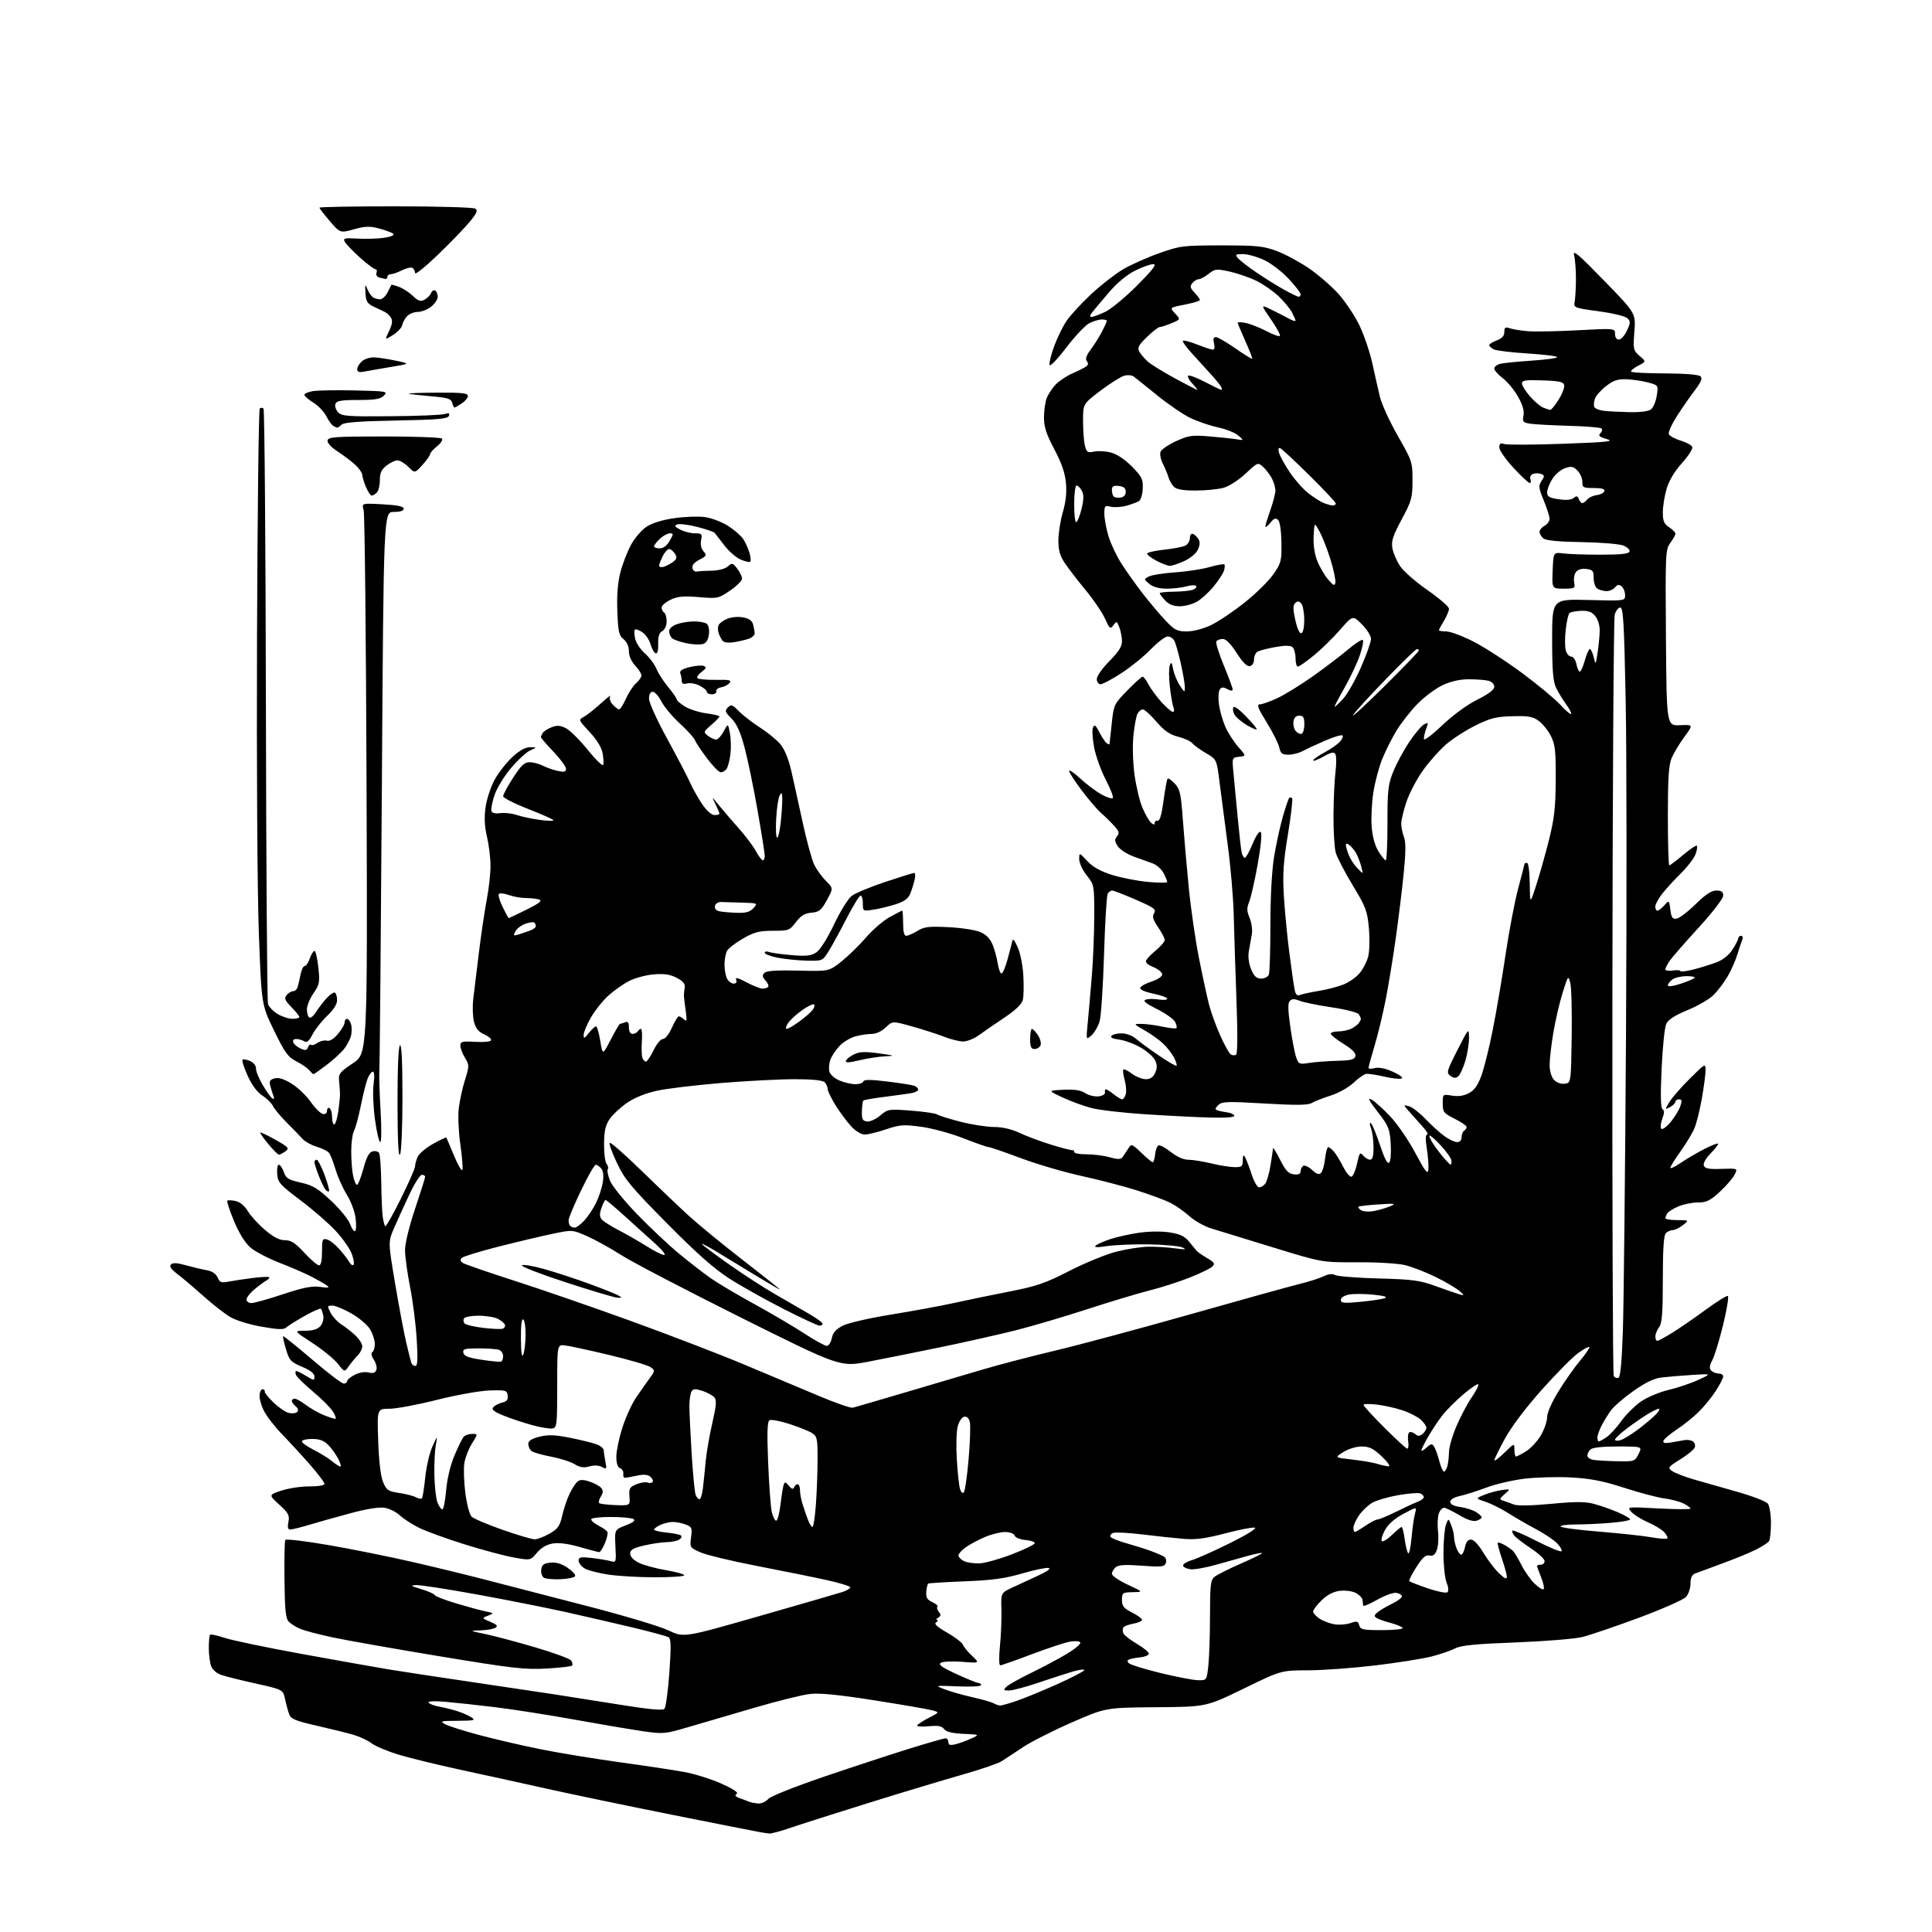 <?xml version="1.0" encoding="UTF-8" standalone="no"?>
<!-- Filename: 3706c5493b3d4c8996473f78c5ed9befbe0865281597bfe4db5af4906982b133.svg -->
<!-- Created with https://svgstud.io -->
<svg
  version="1.1"
  xmlns="http://www.w3.org/2000/svg"
  xmlns:xlink="http://www.w3.org/1999/xlink"
  xmlns:svg="http://www.w3.org/2000/svg"
  xmlns:rdf="http://www.w3.org/1999/02/22-rdf-syntax-ns#"
  xmlns:cc="http://creativecommons.org/ns#"
  xmlns:dc="http://purl.org/dc/elements/1.1/"
  viewBox="0 0 768 768"
  width="768"
  height="768"
  role="img"
  aria-labelledby="titleID descID"
>
  <title id="titleID">listen to books</title>
  <desc id="descID">AI-generated SVG illustration: listen to books, created on https://svgstud.io</desc>

  <rect width="100%" height="100%" fill="white" />


  <path stroke="none" fill="black" fill-rule="evenodd" d="M305.83,728.86C305.10,728.79 303.38,728.53 302.00,728.29C300.62,728.05 284.88,724.94 267.00,721.37C249.12,717.80 226.62,713.12 217.00,710.96C207.38,708.81 192.07,705.45 183.00,703.50C173.93,701.54 162.86,698.84 158.40,697.49C153.95,696.13 149.13,694.10 147.69,692.97C146.25,691.84 142.92,690.30 140.29,689.54C137.65,688.79 131.07,687.16 125.66,685.94C117.74,684.15 115.67,683.30 115.02,681.61C114.57,680.45 113.82,677.73 113.35,675.57C112.50,671.65 112.50,671.65 102.00,669.31C96.22,668.03 90.01,666.49 88.19,665.89C86.18,665.23 84.51,663.83 83.94,662.34C83.42,660.98 83.00,657.72 83.00,655.10C83.00,652.48 83.23,650.10 83.51,649.82C83.79,649.55 86.38,650.11 89.26,651.07C92.14,652.04 105.97,654.92 120.00,657.48C134.03,660.03 149.55,662.79 154.50,663.61C159.45,664.43 174.07,666.65 187.00,668.55C199.93,670.46 215.00,672.70 220.50,673.55C226.00,674.39 237.83,676.26 246.79,677.70C257.94,679.50 263.40,680.00 264.11,679.29C264.67,678.73 265.56,672.27 266.08,664.95C266.82,654.49 266.75,651.46 265.76,650.84C265.07,650.41 258.73,648.68 251.68,647.00C244.62,645.32 232.70,642.57 225.18,640.88C217.65,639.20 201.85,636.06 190.07,633.91C178.28,631.76 167.25,630.05 165.57,630.10C162.89,630.20 163.13,630.40 167.50,631.72C170.25,632.55 172.64,633.61 172.82,634.08C173.00,634.54 176.82,636.02 181.32,637.37C185.82,638.72 191.07,640.15 193.00,640.54C196.46,641.26 196.47,641.28 194.00,642.25C191.50,643.24 191.50,643.24 194.93,644.70C197.59,645.83 198.04,646.36 196.93,647.06C196.15,647.56 193.47,648.03 191.00,648.10C186.51,648.23 186.51,648.24 193.00,649.58C196.57,650.33 205.52,652.71 212.88,654.88C220.25,657.04 226.63,659.40 227.07,660.11C227.51,660.82 227.68,661.70 227.46,662.06C227.24,662.43 222.65,662.97 217.28,663.27C208.59,663.76 203.83,663.21 174.50,658.35C156.35,655.35 137.22,651.97 132.00,650.84C126.78,649.72 121.13,648.23 119.46,647.54C117.79,646.85 115.71,645.57 114.84,644.70C113.57,643.42 113.23,640.27 113.08,628.05C112.98,619.76 113.13,612.60 113.41,612.15C113.69,611.69 121.48,612.62 130.71,614.21C139.95,615.80 155.15,618.87 164.50,621.03C173.85,623.18 187.35,626.48 194.50,628.36C201.65,630.23 219.20,634.78 233.50,638.46C247.80,642.14 262.28,646.47 265.67,648.09C271.84,651.02 271.84,651.02 301.67,642.47C318.08,637.77 332.96,633.46 334.75,632.89C336.54,632.31 338.00,631.47 338.00,631.00C338.00,630.54 333.84,629.25 328.75,628.13C323.66,627.00 311.24,624.49 301.14,622.54C291.04,620.59 280.84,618.14 278.47,617.09C274.24,615.22 274.17,615.12 274.71,611.12C275.21,607.40 275.03,606.96 272.56,606.02C271.08,605.46 268.80,605.00 267.48,605.00C266.17,605.00 263.95,605.52 262.55,606.16C261.15,606.80 260.00,607.64 260.00,608.03C260.00,608.43 262.26,608.96 265.02,609.23C267.78,609.49 270.36,610.03 270.74,610.41C271.13,610.79 270.78,611.53 269.97,612.04C269.16,612.55 266.93,613.00 265.00,613.03C263.07,613.06 259.02,613.66 256.00,614.37C251.68,615.38 250.50,616.07 250.50,617.58C250.50,618.77 251.81,620.15 253.94,621.22C255.83,622.16 260.67,623.49 264.69,624.16C268.71,624.84 272.00,625.75 272.00,626.20C272.00,626.64 266.80,627.00 260.44,627.00C254.08,627.00 245.65,626.51 241.69,625.91C237.74,625.31 233.49,624.18 232.25,623.39C231.01,622.60 230.00,621.23 230.00,620.34C230.00,618.98 230.83,618.82 235.25,619.32C238.14,619.66 241.51,620.22 242.74,620.58C244.92,621.21 244.97,621.05 244.64,614.64C244.31,608.05 244.31,608.05 248.71,606.37C251.76,605.20 252.71,604.43 251.81,603.86C251.09,603.40 247.01,603.02 242.75,603.02C238.38,603.01 235.00,603.42 235.00,603.97C235.00,604.51 236.32,605.63 237.94,606.47C239.55,607.30 241.12,608.39 241.43,608.89C241.74,609.38 241.31,611.41 240.48,613.39C239.65,615.38 238.64,617.00 238.23,617.00C237.83,617.00 234.35,616.09 230.50,614.98C225.96,613.66 222.19,613.17 219.77,613.56C217.30,613.96 215.15,615.22 213.45,617.24C210.86,620.32 210.86,620.32 204.18,619.12C200.51,618.46 191.65,616.09 184.50,613.85C177.35,611.61 169.25,608.66 166.50,607.28C163.75,605.91 160.33,603.69 158.91,602.35C157.48,601.02 154.77,599.67 152.89,599.37C150.73,599.02 145.77,599.80 139.48,601.49C133.99,602.96 126.64,605.03 123.14,606.08C119.65,607.14 116.17,608.00 115.42,608.00C114.43,608.00 114.22,607.17 114.65,605.00C115.17,602.40 114.69,601.48 111.01,598.12C106.76,594.24 106.76,594.24 111.88,592.54C114.70,591.60 119.70,590.85 123.00,590.87C126.48,590.88 129.00,590.46 129.00,589.86C129.00,589.29 126.41,585.87 123.25,582.25C120.09,578.64 115.13,573.24 112.22,570.25C109.32,567.26 106.03,563.03 104.92,560.84C103.80,558.64 103.02,555.74 103.19,554.39C103.36,553.04 103.95,552.06 104.50,552.22C105.05,552.37 105.39,552.82 105.26,553.21C105.13,553.61 106.67,555.53 108.69,557.49C110.71,559.45 113.44,561.32 114.75,561.65C116.07,561.98 117.58,561.82 118.12,561.28C118.74,560.66 118.54,559.86 117.54,559.04C116.69,558.33 116.00,557.36 116.00,556.88C116.00,556.39 116.52,556.00 117.16,556.00C117.79,556.00 119.73,557.08 121.47,558.41C123.21,559.73 126.34,561.53 128.44,562.41C130.53,563.28 132.68,564.00 133.22,564.00C133.76,564.00 133.36,562.70 132.35,561.12C131.33,559.53 127.74,555.93 124.36,553.12C120.98,550.31 117.96,547.33 117.64,546.50C117.32,545.68 117.39,545.00 117.78,545.00C118.18,545.01 119.96,545.90 121.75,546.99C124.80,548.85 125.00,548.86 125.00,547.18C125.00,545.99 123.36,544.70 120.06,543.31C115.57,541.41 115.00,540.79 113.69,536.36C112.89,533.69 112.38,531.35 112.54,531.16C112.71,530.98 117.89,535.14 124.05,540.41C130.22,545.69 135.88,550.00 136.64,550.00C137.39,550.00 138.00,549.56 138.00,549.03C138.00,548.49 139.35,547.36 140.99,546.50C142.75,545.59 145.01,545.22 146.48,545.58C148.27,546.03 149.16,545.75 149.60,544.60C149.94,543.71 149.50,541.89 148.62,540.54C147.64,539.05 147.40,537.87 148.01,537.49C148.56,537.16 149.00,535.67 149.00,534.19C148.99,532.71 148.14,530.09 147.09,528.38C146.04,526.66 142.72,523.84 139.72,522.13C136.71,520.41 133.29,519.00 132.10,519.00C130.06,519.00 130.02,519.14 131.42,521.85C132.23,523.42 134.16,525.50 135.70,526.48C137.24,527.46 139.74,529.41 141.25,530.82C142.76,532.22 144.00,534.19 144.00,535.19C144.00,536.18 143.19,537.81 142.19,538.81C141.19,539.81 139.61,541.72 138.67,543.06C136.95,545.50 136.95,545.50 134.30,542.11C132.83,540.25 128.29,536.54 124.19,533.86C116.74,529.00 116.74,529.00 121.22,529.00C124.26,529.00 126.21,528.42 127.32,527.19C128.25,526.17 128.76,524.37 128.51,523.06C128.26,521.78 127.84,520.51 127.58,520.24C127.31,519.98 124.48,521.21 121.30,523.00C118.11,524.78 114.82,526.82 114.00,527.55C112.76,528.63 111.03,528.60 104.01,527.38C99.17,526.54 93.80,524.89 91.51,523.53C89.31,522.22 84.49,518.46 80.82,515.18C77.14,511.89 72.51,507.96 70.52,506.45C67.99,504.52 67.22,503.38 67.96,502.64C68.70,501.90 70.44,501.99 73.76,502.93C76.37,503.66 80.08,504.55 82.00,504.89C84.33,505.31 85.83,506.28 86.50,507.82C87.37,509.81 87.97,510.03 91.00,509.44C92.92,509.07 97.20,508.43 100.50,508.01C103.80,507.60 106.72,507.46 106.99,507.71C107.26,507.95 106.72,508.58 105.79,509.10C104.87,509.62 102.73,511.20 101.05,512.61C99.37,514.02 98.00,515.81 98.00,516.59C98.00,517.37 98.87,518.00 99.93,518.00C100.99,518.00 106.63,516.42 112.45,514.49C120.63,511.79 124.01,511.12 127.28,511.57C130.53,512.03 131.15,511.90 130.00,511.04C129.18,510.42 126.47,508.86 123.99,507.57C121.51,506.27 115.74,503.77 111.16,502.00C106.58,500.23 101.33,497.47 99.49,495.86C97.40,494.03 94.98,490.11 93.01,485.37C91.28,481.21 90.09,477.58 90.36,477.31C90.63,477.03 92.13,477.09 93.68,477.43C95.43,477.82 97.26,479.34 98.50,481.42C99.60,483.26 102.66,486.62 105.31,488.89C108.72,491.80 111.03,493.00 113.25,493.00C115.72,493.00 117.35,494.05 121.00,498.00C123.54,500.75 126.16,503.00 126.81,503.00C127.58,503.00 128.00,501.11 128.00,497.59C128.00,492.68 128.18,492.23 130.00,492.71C131.10,493.00 133.31,494.73 134.92,496.56C136.52,498.38 138.29,500.69 138.84,501.68C139.40,502.67 140.15,503.18 140.52,502.82C140.88,502.45 140.59,500.50 139.86,498.48C139.12,496.46 136.27,492.36 133.51,489.37C130.76,486.38 124.45,480.89 119.50,477.17C111.30,471.01 110.47,470.07 110.19,466.70C110.02,464.67 110.31,463.00 110.84,463.00C111.37,463.00 112.26,464.31 112.82,465.91C113.69,468.41 114.64,469.00 119.54,470.10C124.32,471.17 126.30,472.35 131.62,477.33C135.11,480.61 138.51,484.77 139.17,486.59C139.83,488.41 140.72,489.67 141.16,489.40C141.59,489.13 141.68,486.80 141.35,484.21C141.02,481.62 139.46,477.43 137.87,474.90C136.28,472.36 134.26,467.86 133.39,464.90C132.51,461.93 131.34,458.94 130.78,458.25C130.22,457.57 128.02,456.49 125.89,455.85C123.77,455.21 121.23,453.80 120.26,452.72C119.29,451.64 116.51,448.77 114.08,446.34C111.64,443.92 109.15,440.94 108.55,439.72C107.94,438.50 106.02,436.60 104.28,435.50C102.26,434.22 100.17,431.40 98.47,427.67C97.01,424.47 96.08,421.58 96.41,421.26C96.73,420.94 98.09,421.18 99.44,421.79C100.82,422.42 101.83,423.68 101.75,424.70C101.68,425.69 102.87,428.64 104.40,431.25C105.94,433.86 107.67,436.30 108.26,436.66C108.96,437.09 109.10,436.70 108.67,435.57C108.29,434.60 107.73,432.79 107.42,431.54C106.97,429.76 107.35,429.14 109.18,428.66C110.76,428.24 112.91,428.91 115.92,430.77C118.35,432.27 121.76,435.52 123.50,438.00C125.24,440.48 127.42,442.65 128.33,442.82C129.34,443.02 130.00,442.50 130.00,441.51C130.00,440.62 130.45,440.16 131.00,440.50C131.55,440.84 132.00,442.44 132.00,444.06C132.00,445.68 132.39,447.00 132.86,447.00C133.33,447.00 134.06,444.64 134.48,441.75C134.89,438.86 135.20,435.60 135.15,434.50C135.10,433.40 134.93,431.15 134.78,429.51C134.53,426.87 135.16,426.08 140.29,422.66C146.08,418.80 146.08,418.80 145.71,312.15C145.50,253.49 144.99,204.26 144.55,202.75C143.77,200.01 143.77,200.01 152.13,200.47C158.04,200.79 160.50,201.31 160.50,202.21C160.50,203.05 159.09,203.50 156.50,203.50C152.50,203.50 152.50,203.50 151.80,312.50C151.41,372.45 150.96,423.07 150.80,425.00C150.65,426.93 150.86,434.24 151.27,441.25C151.70,448.43 151.65,454.00 151.16,454.00C150.68,454.00 149.73,449.94 149.05,444.98C148.37,440.02 148.13,433.72 148.50,430.98C148.92,427.95 148.81,426.00 148.22,426.00C147.68,426.00 146.75,427.24 146.14,428.75C145.54,430.26 144.32,435.09 143.44,439.48C142.55,443.87 141.33,448.37 140.74,449.48C140.14,450.59 139.63,454.20 139.62,457.50C139.60,460.80 139.92,465.19 140.34,467.25C140.75,469.31 141.45,471.00 141.90,471.00C142.34,471.00 143.48,468.12 144.44,464.59C145.68,460.01 146.72,458.05 148.08,457.69C149.14,457.41 150.32,457.70 150.70,458.33C151.09,458.96 151.47,464.21 151.55,469.99C151.62,475.77 151.89,481.95 152.15,483.72C152.40,485.49 152.84,487.18 153.13,487.46C153.41,487.74 156.20,482.84 159.32,476.56C162.44,470.28 165.00,464.46 165.00,463.62C165.00,462.78 165.47,461.06 166.05,459.80C166.63,458.53 169.38,456.24 172.16,454.69C174.94,453.15 177.30,452.02 177.42,452.19C177.53,452.36 178.91,455.62 180.50,459.43C182.08,463.24 183.58,465.77 183.82,465.05C184.06,464.33 183.68,459.76 182.99,454.90C182.29,450.04 182.01,443.61 182.36,440.63C182.71,437.64 183.81,432.56 184.82,429.34C186.58,423.68 186.58,423.38 184.83,420.49C183.83,418.85 183.01,416.67 183.01,415.65C183.00,414.03 183.71,413.85 188.97,414.15C192.40,414.35 195.06,414.07 195.22,413.50C195.37,412.95 194.12,411.89 192.43,411.15C190.19,410.16 189.10,408.80 188.41,406.15C187.90,404.14 187.77,400.02 188.14,397.00C188.50,393.98 189.52,385.65 190.39,378.50C191.27,371.35 192.66,361.97 193.49,357.66C194.32,353.35 194.99,347.28 194.98,344.16C194.98,341.05 194.34,335.85 193.58,332.60C192.61,328.47 192.44,324.96 193.02,320.89C193.47,317.69 195.08,312.78 196.60,310.00C198.12,307.21 201.29,303.14 203.66,300.96C206.57,298.28 208.85,297.01 210.73,297.05C213.50,297.09 213.50,297.09 210.77,298.30C209.26,298.96 205.81,302.14 203.09,305.37C200.31,308.67 197.44,313.41 196.52,316.24C195.62,318.99 195.09,321.79 195.35,322.46C195.63,323.20 197.02,323.50 198.83,323.24C200.49,322.99 203.48,323.33 205.47,323.99C207.46,324.65 211.54,325.52 214.54,325.92C217.55,326.33 220.00,326.40 220.00,326.08C220.00,325.76 215.50,323.74 210.00,321.60C204.50,319.46 200.00,317.16 200.00,316.51C200.00,315.85 201.79,312.54 203.98,309.16C207.15,304.24 208.48,303.00 210.53,303.00C211.94,303.00 214.31,303.62 215.80,304.38C217.28,305.14 219.96,306.07 221.75,306.46C224.32,307.01 225.00,306.84 225.00,305.60C225.00,304.75 222.75,301.69 220.00,298.80C217.25,295.92 215.01,293.32 215.02,293.03C215.02,292.74 215.37,291.97 215.79,291.31C216.20,290.66 217.79,289.65 219.33,289.07C221.47,288.25 222.78,288.35 225.02,289.51C226.62,290.34 230.51,294.21 233.67,298.13C236.83,302.04 239.60,304.71 239.81,304.07C240.03,303.42 239.90,301.29 239.53,299.33C239.11,297.09 237.20,293.98 234.36,290.96C229.92,286.20 229.89,286.13 232.08,284.96C233.29,284.31 236.33,281.91 238.83,279.64C241.32,277.36 243.01,276.09 242.58,276.81C242.12,277.59 242.51,278.91 243.56,280.06C244.52,281.13 245.67,282.00 246.11,282.00C246.55,282.00 247.76,280.09 248.81,277.75C249.85,275.41 251.67,272.64 252.85,271.60C254.03,270.55 255.00,269.15 255.00,268.49C255.00,267.83 253.88,266.08 252.50,264.59C250.97,262.95 250.00,260.71 250.00,258.86C250.00,256.97 249.20,255.17 247.88,254.10C246.04,252.61 245.70,251.11 245.40,243.01C245.16,236.70 245.55,231.65 246.60,227.57C247.46,224.23 249.36,219.30 250.82,216.61C252.28,213.92 255.05,210.67 256.99,209.39C259.20,207.93 263.28,206.66 268.00,205.99C272.13,205.39 277.61,205.19 280.19,205.54C282.77,205.89 286.90,207.45 289.37,209.02C291.85,210.59 294.59,212.97 295.47,214.31C296.35,215.66 297.47,218.15 297.96,219.86C298.45,221.57 298.55,223.14 298.18,223.35C297.80,223.55 296.09,223.13 294.37,222.41C292.65,221.68 289.76,219.16 287.94,216.80C286.13,214.43 284.38,212.18 284.06,211.79C283.74,211.40 280.64,210.35 277.16,209.46C273.69,208.57 270.12,208.12 269.23,208.47C267.93,208.96 268.17,209.38 270.42,210.54C271.96,211.34 274.58,212.00 276.23,212.00C278.97,212.00 279.19,212.24 278.70,214.75C278.37,216.45 278.74,218.14 279.67,219.18C281.04,220.70 280.89,221.01 278.03,222.49C275.98,223.54 275.01,224.71 275.25,225.81C275.45,226.74 276.21,227.37 276.93,227.21C277.64,227.05 280.32,226.89 282.87,226.85C285.62,226.81 288.24,226.12 289.33,225.17C291.03,223.66 291.29,223.72 293.05,226.03C294.10,227.39 294.96,229.18 294.98,230.00C294.99,230.82 292.85,232.97 290.22,234.76C285.56,237.93 285.25,238.00 277.78,237.36C271.67,236.85 269.40,237.06 266.56,238.41C264.60,239.33 263.00,240.72 263.00,241.49C263.00,242.25 263.45,243.16 264.00,243.50C264.55,243.84 265.00,245.42 265.00,247.01C265.00,248.71 264.29,250.30 263.26,250.87C262.02,251.57 261.56,253.01 261.64,255.96C261.71,258.57 261.34,259.95 260.64,259.71C260.03,259.51 259.11,257.88 258.59,256.08C258.08,254.29 256.60,252.13 255.30,251.28C254.00,250.43 252.68,249.98 252.37,250.29C252.06,250.60 252.11,252.22 252.48,253.89C252.84,255.55 254.59,258.19 256.36,259.74C258.13,261.30 260.20,264.06 260.95,265.88C261.71,267.71 263.83,271.00 265.66,273.19C267.50,275.39 269.00,277.56 269.00,278.01C269.00,278.47 270.47,279.74 272.26,280.85C274.05,281.96 277.88,283.18 280.76,283.56C283.64,283.94 286.00,284.50 286.00,284.81C286.00,285.11 284.54,286.62 282.75,288.17C279.59,290.90 279.56,291.02 281.44,292.49C282.51,293.32 283.96,294.00 284.67,294.00C285.37,294.00 286.72,292.54 287.67,290.75C289.40,287.50 289.40,287.50 290.15,291.50C290.57,293.70 290.65,297.52 290.33,300.00C290.01,302.48 289.30,305.06 288.75,305.75C288.20,306.44 287.19,307.00 286.50,307.00C285.81,307.00 283.37,304.53 281.09,301.50C278.81,298.48 276.64,295.22 276.27,294.25C275.90,293.29 273.19,290.29 270.24,287.60C267.30,284.90 264.00,280.96 262.92,278.85C261.84,276.73 260.29,275.00 259.48,275.00C258.53,275.00 258.00,275.99 258.00,277.76C258.00,279.29 261.16,286.27 265.13,293.51C269.04,300.65 273.16,308.52 274.27,311.00C275.38,313.48 277.59,317.41 279.19,319.75C280.94,322.31 282.87,324.00 284.05,324.00C285.12,324.00 286.00,323.75 286.00,323.45C286.00,323.15 285.29,321.46 284.43,319.70C282.85,316.50 282.85,316.50 285.68,319.99C287.23,321.90 290.76,326.01 293.52,329.11C296.29,332.21 299.43,336.38 300.50,338.37C301.58,340.37 302.80,342.00 303.23,342.00C303.65,342.00 304.00,341.20 304.00,340.22C304.00,339.24 302.70,331.00 301.10,321.92C299.51,312.83 297.18,301.59 295.93,296.95C294.29,290.90 292.83,287.68 290.76,285.60C288.20,283.05 288.04,282.54 289.34,281.23C290.65,279.92 291.16,280.10 293.74,282.74C295.35,284.38 299.11,287.29 302.11,289.21C305.11,291.13 308.75,294.11 310.20,295.82C311.85,297.79 313.45,301.65 314.50,306.22C315.42,310.23 317.46,319.46 319.03,326.73C320.61,334.01 322.66,341.58 323.59,343.56C324.53,345.53 326.64,348.49 328.28,350.13C331.27,353.12 331.27,353.12 328.70,357.81C326.47,361.87 325.65,362.54 322.57,362.81C319.89,363.04 318.36,363.97 316.39,366.56C313.87,369.86 313.50,370.00 307.25,370.00C301.82,370.00 299.86,370.51 295.37,373.08C292.41,374.77 289.54,376.99 288.99,378.01C288.45,379.03 288.00,381.50 288.00,383.50C288.00,385.50 288.47,388.00 289.04,389.07C289.60,390.13 290.78,391.00 291.64,391.00C292.63,391.00 293.00,390.44 292.63,389.49C292.21,388.39 293.33,388.66 296.77,390.49C299.36,391.87 302.20,393.00 303.08,393.00C303.95,393.00 304.97,392.70 305.34,392.33C305.70,391.96 305.25,390.83 304.33,389.81C303.01,388.36 302.91,387.69 303.86,386.74C304.71,385.89 308.71,385.62 317.32,385.83C329.57,386.13 329.57,386.13 334.54,382.16C337.27,379.98 341.62,375.72 344.22,372.70C346.81,369.68 351.03,366.03 353.59,364.60C356.16,363.17 358.42,362.00 358.63,362.00C358.83,362.00 359.00,364.25 359.00,367.00C359.00,370.34 359.42,372.00 360.25,372.00C360.94,371.99 362.93,371.12 364.68,370.05C367.38,368.40 369.21,368.18 376.96,368.56C381.97,368.80 387.65,369.66 389.57,370.47C391.93,371.45 393.54,373.05 394.51,375.37C395.30,377.26 396.24,380.65 396.60,382.90C396.96,385.16 397.64,387.00 398.10,387.00C398.56,387.00 399.60,384.64 400.41,381.75C401.21,378.86 402.06,375.60 402.29,374.50C402.62,372.90 403.06,373.30 404.53,376.50C405.56,378.73 406.56,383.70 406.79,387.75C407.03,391.73 406.93,396.13 406.58,397.52C406.17,399.17 403.63,401.60 399.23,404.54C395.53,407.01 390.97,410.15 389.10,411.52C387.23,412.88 384.44,414.00 382.89,414.00C381.34,414.00 377.92,413.15 375.29,412.12C372.65,411.08 366.96,409.25 362.64,408.04C354.78,405.83 354.78,405.83 352.09,408.42C350.44,409.99 348.24,411.00 346.45,411.01C344.83,411.01 341.90,411.46 339.94,412.00C337.99,412.54 335.20,414.23 333.76,415.74C332.31,417.26 330.68,419.69 330.13,421.14C329.58,422.60 329.38,424.75 329.69,425.93C330.01,427.15 331.76,428.71 333.75,429.54C335.67,430.34 338.50,431.00 340.04,431.00C341.58,431.00 343.00,430.50 343.20,429.90C343.47,429.10 346.07,429.10 352.74,429.92C357.79,430.53 362.61,431.30 363.46,431.62C364.31,431.95 365.00,432.61 365.00,433.09C365.00,433.57 363.99,434.18 362.75,434.44C361.51,434.70 356.71,435.38 352.08,435.96C347.45,436.53 343.45,437.21 343.20,437.47C342.94,437.72 342.68,439.64 342.62,441.72C342.52,444.85 342.86,445.55 344.61,445.80C345.79,445.97 348.12,444.93 349.88,443.45C352.96,440.85 353.25,440.81 362.27,441.51C367.35,441.90 371.95,442.57 372.50,443.00C373.05,443.42 377.20,444.72 381.72,445.89C386.25,447.05 392.28,448.00 395.12,448.00C398.49,448.00 402.08,448.83 405.40,450.39C408.21,451.71 413.88,453.82 418.00,455.08C422.12,456.35 425.84,457.30 426.25,457.19C426.66,457.09 427.00,457.42 427.00,457.94C427.00,458.46 429.16,458.87 431.79,458.85C434.43,458.83 438.57,459.34 440.99,460.00C444.71,461.00 445.56,460.95 446.45,459.68C447.03,458.85 448.02,457.35 448.65,456.34C449.71,454.63 450.07,454.77 453.69,458.25C455.83,460.31 457.87,462.00 458.23,462.00C458.58,462.00 459.01,460.57 459.19,458.83C459.36,457.08 459.99,455.49 460.58,455.30C461.17,455.11 463.37,456.31 465.47,457.97C467.84,459.86 470.45,461.01 472.39,461.02C474.10,461.02 478.20,461.68 481.50,462.48C484.80,463.28 488.96,463.94 490.75,463.96C493.63,464.00 494.00,463.69 494.03,461.25C494.05,459.20 494.28,458.88 494.93,460.00C495.41,460.82 496.58,463.86 497.52,466.75C498.46,469.64 499.80,472.00 500.49,472.00C501.19,472.00 502.28,471.37 502.91,470.60C503.55,469.84 504.50,466.58 505.03,463.35C505.56,460.13 506.01,457.05 506.04,456.50C506.06,455.95 507.33,457.98 508.85,461.00C511.05,465.36 512.17,466.57 514.31,466.82C516.18,467.04 517.00,466.67 517.00,465.63C517.00,464.80 517.48,463.82 518.07,463.45C518.66,463.09 520.25,463.82 521.59,465.08C523.36,466.75 524.33,467.07 525.13,466.27C525.73,465.67 526.46,463.11 526.74,460.59C527.03,458.06 527.58,456.00 527.98,456.00C528.37,456.00 529.38,456.79 530.23,457.75C531.07,458.71 532.74,461.44 533.94,463.82C535.13,466.19 536.63,467.96 537.26,467.75C537.90,467.53 538.89,465.18 539.46,462.52C540.38,458.22 540.65,457.87 541.87,459.34C542.63,460.25 543.86,461.00 544.62,461.00C545.61,461.00 546.00,459.59 546.00,456.07C546.00,453.35 545.55,449.95 545.00,448.51C544.44,447.04 544.41,446.13 544.92,446.45C545.43,446.77 547.05,450.66 548.53,455.10C550.34,460.54 551.55,462.85 552.23,462.17C552.80,461.60 553.06,458.29 552.83,454.64C552.45,448.67 552.01,447.60 547.66,442.00C544.25,437.61 543.55,436.22 545.16,437.08C546.39,437.74 549.72,440.71 552.54,443.68C555.37,446.64 559.89,453.22 562.59,458.29C566.58,465.78 567.56,467.02 567.80,464.96C567.96,463.56 567.69,459.85 567.20,456.71C566.59,452.83 566.64,451.00 567.35,451.00C567.92,451.00 567.06,449.54 565.43,447.75C563.80,445.96 561.41,443.29 560.12,441.81C557.77,439.13 557.77,439.13 560.06,439.73C561.31,440.05 564.24,442.30 566.56,444.72C568.87,447.14 572.26,450.21 574.08,451.56C575.90,452.90 578.20,454.00 579.19,454.00C580.32,454.00 581.00,453.26 581.00,452.06C581.00,450.99 581.45,449.84 582.00,449.50C582.55,449.16 583.00,448.48 583.00,447.99C583.00,447.50 580.87,446.03 578.26,444.73C573.88,442.55 573.52,442.08 573.51,438.64C573.50,434.91 573.50,434.91 577.16,435.53C579.58,435.94 581.84,435.62 583.83,434.59C586.00,433.47 587.40,431.55 588.81,427.76C589.90,424.87 591.95,416.65 593.37,409.50C594.80,402.35 597.10,388.85 598.48,379.50C599.87,370.15 602.13,358.31 603.50,353.18C604.88,348.05 606.00,343.66 606.00,343.43C606.00,343.19 606.45,343.00 607.00,343.00C607.58,343.00 608.04,346.48 608.10,351.25C608.20,359.50 608.20,359.50 610.63,352.00C611.97,347.88 614.26,339.77 615.71,334.00C617.88,325.36 618.36,321.11 618.42,310.00C618.48,298.40 618.21,295.95 616.50,292.56C615.40,290.40 613.23,287.70 611.67,286.56C609.33,284.85 607.56,284.53 601.21,284.71C594.72,284.88 592.49,285.44 586.46,288.42C582.56,290.35 577.24,293.80 574.65,296.07C572.06,298.35 567.97,302.98 565.57,306.36C563.16,309.74 560.24,315.30 559.09,318.72C557.94,322.14 557.00,326.05 557.00,327.40C557.00,328.76 557.49,331.14 558.08,332.68C558.86,334.71 558.84,338.71 558.01,347.00C557.38,353.32 555.98,364.80 554.90,372.50C553.83,380.20 552.03,391.23 550.91,397.00C549.79,402.77 547.77,411.17 546.43,415.64C545.10,420.12 544.00,424.11 544.00,424.50C544.00,424.90 545.14,424.93 546.54,424.58C548.17,424.17 550.77,424.71 553.79,426.08C556.59,427.36 557.94,428.43 557.11,428.74C556.35,429.03 553.20,428.67 550.11,427.94C547.03,427.22 543.83,426.75 543.00,426.89C542.17,427.04 539.92,428.65 538.00,430.46C536.04,432.31 532.08,434.52 529.00,435.49C525.98,436.45 522.60,437.77 521.50,438.43C519.98,439.35 515.48,439.40 502.69,438.66C487.70,437.79 485.71,437.86 484.27,439.31C482.91,440.67 482.87,441.01 484.07,441.41C484.86,441.68 486.59,442.04 487.92,442.20C489.25,442.37 490.49,442.95 490.67,443.50C490.88,444.13 487.41,444.41 481.25,444.25C475.89,444.11 464.30,443.53 455.50,442.96C446.70,442.39 436.98,441.27 433.90,440.47C430.82,439.68 425.65,437.78 422.40,436.26C416.50,433.50 416.50,433.50 422.71,433.20C427.16,432.99 429.63,433.37 431.40,434.53C432.76,435.42 435.14,436.00 436.69,435.82C438.28,435.64 439.39,434.96 439.25,434.25C439.11,433.56 439.27,433.00 439.59,433.00C439.92,433.00 441.33,433.90 442.73,435.00C444.13,436.10 445.63,437.00 446.07,437.00C446.51,437.00 447.15,436.12 447.49,435.03C447.83,433.95 447.65,431.39 447.08,429.34C446.52,427.29 446.27,425.39 446.54,425.13C446.81,424.86 448.35,425.62 449.97,426.82C451.59,428.02 454.07,429.00 455.48,429.00C457.24,429.00 458.40,428.22 459.18,426.50C460.02,424.66 460.03,423.36 459.22,421.57C458.61,420.24 456.06,417.95 453.56,416.48C451.05,415.01 447.17,413.56 444.94,413.27C442.20,412.90 441.21,412.39 441.89,411.71C442.45,411.15 444.33,410.73 446.07,410.78C447.81,410.83 450.20,411.73 451.37,412.77C452.54,413.81 456.59,416.79 460.37,419.38C464.15,421.98 467.44,423.89 467.69,423.64C467.94,423.39 467.48,421.91 466.66,420.34C465.85,418.78 463.90,416.29 462.34,414.82C460.78,413.35 457.48,410.99 455.00,409.58C450.50,407.02 450.50,407.02 453.70,407.01C455.46,407.01 459.20,407.49 462.02,408.10C464.83,408.70 467.37,408.96 467.65,408.68C467.93,408.40 467.68,407.27 467.09,406.17C466.50,405.07 463.26,402.79 459.88,401.10C455.40,398.86 454.20,397.86 455.42,397.39C456.34,397.04 458.64,397.00 460.54,397.31C462.44,397.62 464.00,397.48 464.00,397.01C464.00,396.53 461.50,395.62 458.44,394.99C455.05,394.28 453.04,393.38 453.27,392.67C453.47,392.03 455.52,390.89 457.82,390.16C460.20,389.39 462.00,388.18 462.00,387.35C462.00,386.55 460.41,385.23 458.47,384.42C455.97,383.38 455.16,382.55 455.72,381.60C456.15,380.85 457.96,379.03 459.75,377.54C461.54,376.04 463.00,374.29 463.00,373.64C463.00,372.99 461.81,370.71 460.36,368.58C458.29,365.54 457.95,364.31 458.78,362.98C459.71,361.49 458.76,360.80 451.48,357.63C446.88,355.64 442.66,354.00 442.11,354.00C441.57,354.00 440.77,354.56 440.34,355.25C439.91,355.94 439.25,366.85 438.87,379.50C438.49,392.15 437.69,404.12 437.09,406.10C436.48,408.08 435.03,410.56 433.86,411.60C431.72,413.50 431.72,413.50 432.40,406.50C432.77,402.65 433.50,394.32 434.02,388.00C434.54,381.68 434.97,370.94 434.98,364.14C435.00,351.91 434.97,351.75 432.00,348.00C430.35,345.92 429.00,343.01 429.00,341.53C429.00,338.86 429.00,338.86 432.26,342.31C434.56,344.75 437.50,346.38 442.22,347.84C445.90,348.98 452.31,350.22 456.46,350.59C460.61,350.97 464.00,350.97 464.00,350.59C464.00,350.21 463.35,348.64 462.55,347.09C461.75,345.55 459.84,343.82 458.30,343.25C456.76,342.68 453.34,341.45 450.71,340.51C448.07,339.57 445.21,337.72 444.34,336.40C443.06,334.44 443.00,333.71 444.03,332.47C445.08,331.20 444.88,330.49 442.90,328.28C441.58,326.82 439.25,324.53 437.72,323.20C436.19,321.87 432.71,317.80 429.97,314.17C427.24,310.54 425.00,307.07 425.00,306.46C425.00,305.86 426.97,307.19 429.37,309.43C431.78,311.67 435.57,314.52 437.80,315.77C440.03,317.02 442.09,317.67 442.38,317.20C442.66,316.74 441.39,313.46 439.55,309.93C437.70,306.39 435.65,300.71 434.97,297.29C434.30,293.87 434.07,290.27 434.46,289.29C435.05,287.80 435.48,288.11 437.07,291.19C438.12,293.21 439.44,295.15 439.99,295.49C440.55,295.84 441.02,295.98 441.05,295.81C441.08,295.64 441.47,292.01 441.92,287.76C442.72,280.14 442.82,279.92 448.08,274.51C451.03,271.48 453.78,269.00 454.19,269.00C454.61,269.00 455.66,270.38 456.53,272.06C457.40,273.74 459.72,276.89 461.67,279.06C463.63,281.23 465.68,283.00 466.22,283.00C466.77,283.00 466.89,282.22 466.49,281.25C466.10,280.29 465.44,276.57 465.04,273.00C464.63,269.43 464.61,265.62 465.00,264.54C465.57,262.94 465.82,263.21 466.36,266.04C466.72,267.94 467.91,270.85 469.00,272.50C470.87,275.33 470.99,275.37 470.99,273.20C471.00,271.93 470.27,267.66 469.38,263.70C468.49,259.74 467.35,255.71 466.85,254.75C466.34,253.79 465.14,253.00 464.18,253.00C463.21,253.00 460.19,255.30 457.46,258.11C454.73,260.93 449.46,265.20 445.74,267.61C442.02,270.03 438.31,272.00 437.49,272.00C436.65,272.00 436.00,271.10 436.00,269.92C436.00,268.76 438.21,265.61 441.00,262.81C444.63,259.15 446.00,257.01 446.00,254.96C446.00,253.40 445.54,250.91 444.97,249.42C444.00,246.86 443.86,246.81 442.60,248.54C441.36,250.22 441.10,250.02 439.27,245.93C438.17,243.50 434.68,238.35 431.49,234.50C428.31,230.65 424.59,225.81 423.21,223.73C421.33,220.91 420.72,218.67 420.73,214.73C420.75,211.86 421.54,206.83 422.50,203.57C423.67,199.59 424.08,195.79 423.73,192.00C423.37,187.99 422.02,184.09 419.11,178.59C415.93,172.58 415.00,169.74 415.00,165.98C415.00,163.31 415.48,159.86 416.06,158.32C416.65,156.77 418.26,154.32 419.64,152.87C421.02,151.42 424.03,149.42 426.32,148.43C428.62,147.43 431.07,146.20 431.76,145.68C432.62,145.04 432.70,144.35 432.03,143.54C431.34,142.70 431.82,141.30 433.60,138.92C435.00,137.04 437.02,133.83 438.08,131.79C439.13,129.75 440.00,127.84 440.00,127.54C440.00,127.24 439.08,127.00 437.95,127.00C436.82,127.00 434.59,127.68 432.99,128.50C431.39,129.33 427.28,133.69 423.85,138.19C420.43,142.69 417.44,145.81 417.20,145.11C416.97,144.42 417.79,141.08 419.03,137.68C420.26,134.28 422.52,129.68 424.04,127.47C425.56,125.25 429.91,120.52 433.72,116.97C437.53,113.41 443.19,108.99 446.31,107.13C449.43,105.28 455.92,102.37 460.74,100.67C469.14,97.69 470.16,97.56 485.50,97.55C499.61,97.55 502.21,97.81 507.50,99.78C510.80,101.00 516.55,104.09 520.29,106.64C524.02,109.18 529.34,113.79 532.11,116.88C534.87,119.97 538.63,125.65 540.47,129.50C542.30,133.35 544.58,140.10 545.54,144.50C546.49,148.90 547.85,154.88 548.55,157.79C549.25,160.69 552.45,167.67 555.66,173.29C561.36,183.25 561.50,183.68 561.49,191.00C561.48,197.91 561.14,199.12 557.18,206.50C553.63,213.13 553.00,215.10 553.51,218.00C553.86,219.93 555.27,223.15 556.65,225.17C558.03,227.19 562.95,231.47 567.57,234.67C572.19,237.88 575.98,241.18 575.99,242.00C575.99,242.82 575.09,244.97 574.00,246.77C572.90,248.57 572.00,250.26 572.00,250.52C572.00,250.79 573.32,251.00 574.92,251.00C576.53,251.00 581.43,252.84 585.82,255.09C590.20,257.34 598.90,262.97 605.15,267.61C611.39,272.25 618.20,277.91 620.27,280.17C622.34,282.44 624.26,284.08 624.53,283.81C624.79,283.54 623.89,281.78 622.52,279.91C621.14,278.03 619.34,275.05 618.51,273.28C617.36,270.84 617.00,266.24 617.00,254.10C617.00,238.13 617.00,238.13 631.50,238.51C646.00,238.89 646.00,238.89 646.00,236.57C646.00,235.29 645.38,233.73 644.63,233.11C643.59,232.25 642.96,232.34 642.01,233.49C641.32,234.32 639.80,234.99 638.63,234.98C637.46,234.98 635.83,234.54 635.00,234.02C634.16,233.49 633.50,231.61 633.50,229.78C633.50,226.89 633.15,226.46 630.55,226.16C628.69,225.95 627.17,226.42 626.44,227.42C625.80,228.29 625.49,230.13 625.76,231.50C626.21,233.88 626.00,234.00 621.57,234.00C616.91,234.00 616.91,234.00 617.21,226.75C617.50,219.50 617.50,219.50 621.50,220.00C623.70,220.28 630.41,220.50 636.41,220.50C644.23,220.50 647.45,220.15 647.75,219.26C647.98,218.57 646.89,217.50 645.33,216.87C643.77,216.24 636.32,215.62 628.77,215.50C619.48,215.35 614.55,214.87 613.52,214.02C612.68,213.32 612.00,212.15 612.00,211.41C612.00,210.67 612.90,209.59 614.00,209.00C615.10,208.41 615.99,207.16 615.98,206.21C615.96,205.27 614.92,201.99 613.66,198.92C611.61,193.95 611.52,193.10 612.79,191.18C614.06,189.28 614.04,188.95 612.61,188.41C611.73,188.06 610.28,188.06 609.40,188.40C608.48,188.75 608.04,189.66 608.36,190.51C608.68,191.33 608.55,192.00 608.08,192.00C607.60,192.00 604.69,189.27 601.61,185.94C598.52,182.61 596.00,178.98 596.00,177.88C596.00,176.30 596.45,176.01 598.06,176.52C599.20,176.88 609.66,176.83 621.31,176.41C639.14,175.76 641.90,175.47 638.73,174.54C635.78,173.69 635.22,173.18 636.16,172.24C636.82,171.58 637.05,170.71 636.65,170.32C636.26,169.93 630.44,169.45 623.72,169.27C617.00,169.08 610.05,168.70 608.28,168.43C605.40,167.97 605.12,167.64 605.61,165.21C605.97,163.37 605.29,160.97 603.47,157.73C602.00,155.10 599.27,151.78 597.40,150.36C595.53,148.93 594.00,147.19 594.00,146.49C594.00,145.79 595.07,144.95 596.37,144.62C597.67,144.29 603.30,143.73 608.87,143.36C614.44,143.00 619.00,142.37 619.00,141.97C619.00,141.57 613.71,140.91 607.25,140.51C600.79,140.11 594.71,139.37 593.75,138.86C592.79,138.35 592.00,137.59 592.00,137.18C592.00,136.77 593.35,135.93 595.00,135.31C597.08,134.52 598.00,133.50 598.00,131.97C598.00,130.13 598.37,129.89 600.25,130.52C601.49,130.93 604.75,131.45 607.50,131.67C610.25,131.89 619.14,131.72 627.25,131.28C642.00,130.50 642.00,130.50 642.00,132.75C642.00,134.09 642.61,135.00 643.52,135.00C644.35,135.00 645.79,133.42 646.71,131.48C648.17,128.41 648.20,127.78 646.94,126.53C646.13,125.71 641.17,124.51 635.50,123.74C625.72,122.41 625.51,122.33 625.96,119.94C626.21,118.60 626.44,114.58 626.46,111.00C626.48,107.42 626.15,103.15 625.73,101.50C625.11,99.07 627.35,100.96 637.60,111.50C650.25,124.50 650.25,124.50 649.69,131.86C649.16,138.88 649.26,139.32 651.77,141.48C654.40,143.74 654.40,143.74 651.11,145.44C649.30,146.38 648.09,147.43 648.43,147.77C648.78,148.11 654.87,148.41 661.98,148.44C669.99,148.48 675.32,148.92 676.00,149.60C676.81,150.41 676.19,151.91 673.71,155.16C671.84,157.61 668.64,162.23 666.59,165.42C664.55,168.62 663.10,171.83 663.38,172.56C663.67,173.29 665.76,174.45 668.05,175.13C670.34,175.82 672.43,176.96 672.71,177.68C672.98,178.39 671.14,181.28 668.61,184.09C665.68,187.35 663.47,191.03 662.51,194.28C661.68,197.08 661.00,201.30 661.00,203.66C661.00,207.14 661.48,208.27 663.50,209.59C664.87,210.49 666.00,211.65 666.00,212.16C666.00,212.66 665.09,214.31 663.99,215.80C662.05,218.43 661.98,219.80 662.24,253.51C662.50,288.50 662.50,288.50 667.82,288.28C673.13,288.05 673.13,288.05 669.56,292.92C667.60,295.59 665.32,299.39 664.49,301.36C663.34,304.12 663.00,309.40 663.00,324.47C663.00,335.21 663.26,344.00 663.57,344.00C663.88,344.00 666.36,342.13 669.08,339.84C671.79,337.55 674.25,335.91 674.53,336.20C674.82,336.49 674.57,338.02 673.98,339.61C673.39,341.20 670.79,344.59 668.20,347.14C665.62,349.69 662.26,353.36 660.75,355.28C659.24,357.20 658.00,359.50 658.00,360.39C658.00,361.27 658.38,362.00 658.85,362.00C659.31,362.00 660.55,361.05 661.60,359.88C663.50,357.77 663.50,357.77 664.00,361.63C664.41,364.82 664.85,365.44 666.50,365.17C667.60,364.99 670.99,362.41 674.03,359.42C677.99,355.54 680.33,354.00 682.28,354.00C684.35,354.00 685.00,354.49 685.00,356.03C685.00,357.20 680.86,362.59 675.20,368.78C669.81,374.68 664.63,380.61 663.70,381.97C662.76,383.33 662.00,384.85 662.00,385.34C662.00,385.83 663.35,386.03 665.00,385.79C666.65,385.54 668.00,385.65 668.00,386.03C668.00,386.40 670.36,386.10 673.25,385.37C676.14,384.63 680.30,383.33 682.50,382.48C684.99,381.51 687.35,379.59 688.75,377.39C689.99,375.45 691.00,373.44 691.00,372.93C691.00,372.42 691.50,372.00 692.11,372.00C692.76,372.00 692.93,372.71 692.51,373.75C692.13,374.71 691.22,377.41 690.51,379.74C689.79,382.07 688.07,385.90 686.70,388.24C685.32,390.58 682.84,393.85 681.20,395.50C679.55,397.15 674.90,399.86 670.85,401.53C665.73,403.65 663.15,405.31 662.35,407.03C661.72,408.39 660.89,416.42 660.51,424.88C660.02,435.56 660.14,440.47 660.89,440.93C661.66,441.41 661.63,442.51 660.78,444.76C660.13,446.50 659.95,448.28 660.39,448.71C660.83,449.15 662.48,447.96 664.06,446.09C665.63,444.21 667.36,441.40 667.91,439.84C668.70,437.57 668.60,437.00 667.45,437.00C666.65,437.00 666.00,437.43 666.00,437.96C666.00,438.50 665.05,439.44 663.89,440.06C661.78,441.19 661.78,441.18 663.59,438.11C664.59,436.42 668.24,432.23 671.71,428.80C677.94,422.61 678.00,422.58 677.98,425.53C677.97,427.16 677.31,432.20 676.51,436.71C675.71,441.23 674.39,446.52 673.57,448.48C672.76,450.43 670.27,454.57 668.05,457.68C665.82,460.78 664.00,463.72 664.00,464.21C664.00,464.70 665.91,463.78 668.25,462.18C670.59,460.58 674.86,458.08 677.75,456.62C680.64,455.16 683.00,454.29 683.00,454.69C683.00,455.08 681.59,456.86 679.87,458.64C678.00,460.56 676.97,462.48 677.31,463.37C677.76,464.54 679.37,464.83 684.36,464.65C690.83,464.42 690.83,464.42 689.49,467.01C688.76,468.44 686.10,471.49 683.60,473.80C679.81,477.29 678.36,478.00 674.99,478.00C672.76,478.00 669.28,478.69 667.25,479.54C665.23,480.39 663.22,481.62 662.80,482.29C662.38,482.95 662.02,483.84 662.02,484.25C662.01,484.66 664.14,485.01 666.75,485.02C671.50,485.04 671.50,485.04 669.00,487.00C667.62,488.08 665.80,488.97 664.95,488.98C664.10,488.99 662.86,489.54 662.20,490.20C661.36,491.04 661.00,496.54 661.00,508.51C661.00,522.00 660.69,526.03 659.53,527.56C658.72,528.63 658.05,530.29 658.03,531.25C658.01,532.21 658.36,533.00 658.79,533.00C659.23,533.00 661.95,531.54 664.83,529.75C667.71,527.96 673.64,523.87 678.02,520.66C682.39,517.45 686.36,514.98 686.83,515.16C687.30,515.35 686.48,520.45 685.00,526.50C683.53,532.55 681.60,538.90 680.71,540.60C679.50,542.94 679.39,543.99 680.25,544.85C680.88,545.48 682.21,546.00 683.20,546.00C684.19,546.00 685.00,546.52 685.00,547.16C685.00,547.80 683.67,550.39 682.05,552.91C680.43,555.44 677.35,559.21 675.20,561.31C673.05,563.41 669.12,566.56 666.46,568.31C663.81,570.06 661.46,572.06 661.24,572.74C660.95,573.63 661.78,573.82 664.17,573.43C666.00,573.12 668.40,572.69 669.51,572.48C670.61,572.26 672.14,572.47 672.90,572.94C673.67,573.41 674.02,574.51 673.68,575.39C673.35,576.26 670.75,578.40 667.90,580.15C663.08,583.13 662.86,583.42 664.62,584.71C665.65,585.47 669.42,586.95 673.00,588.00C676.58,589.05 684.45,591.30 690.50,593.00C696.55,594.70 702.06,596.83 702.75,597.73C703.44,598.64 703.99,602.11 703.98,605.44C703.98,608.77 703.64,612.00 703.23,612.62C702.83,613.23 700.52,614.74 698.10,615.96C695.67,617.19 689.60,619.69 684.60,621.51C679.59,623.34 674.71,625.14 673.75,625.52C672.58,625.98 672.00,627.30 672.00,629.50C672.00,631.30 671.21,633.68 670.25,634.77C669.29,635.87 660.86,639.60 651.53,643.07C642.19,646.53 632.07,649.98 629.03,650.73C625.99,651.48 614.05,652.45 602.50,652.89C586.53,653.49 580.77,654.06 578.46,655.26C576.78,656.13 572.58,657.57 569.12,658.47C565.66,659.36 555.56,660.97 546.67,662.03C537.77,663.09 525.72,663.97 519.89,663.98C509.27,664.00 509.27,664.00 494.39,671.25C479.50,678.50 479.50,678.50 459.50,678.65C439.50,678.81 439.50,678.81 425.96,684.74C418.51,688.00 409.78,692.43 406.56,694.58C403.34,696.74 399.54,699.24 398.10,700.15C396.67,701.05 389.65,703.45 382.50,705.47C375.35,707.50 358.70,712.51 345.50,716.62C332.30,720.73 318.27,725.20 314.33,726.55C310.39,727.90 306.56,728.94 305.83,728.86zM301.60,716.92C302.75,716.96 304.46,716.15 305.41,715.10C306.38,714.03 316.12,710.15 327.81,706.18C339.19,702.31 354.42,697.32 361.65,695.07C368.89,692.83 375.30,691.00 375.90,691.00C376.51,691.00 377.00,691.68 377.00,692.52C377.00,693.67 377.67,693.88 379.75,693.39C381.26,693.03 384.07,692.01 386.00,691.13C389.50,689.53 389.50,689.53 383.00,689.23C378.49,689.02 376.13,688.44 375.29,687.33C374.37,686.11 372.90,685.85 369.08,686.22C366.32,686.48 364.31,686.31 364.60,685.84C364.90,685.36 367.02,684.00 369.32,682.82C373.50,680.67 373.50,680.67 370.54,679.87C368.92,679.42 358.59,677.64 347.59,675.91C333.54,673.70 325.94,672.94 322.04,673.37C318.99,673.70 308.85,676.22 299.50,678.97C290.15,681.71 278.32,685.18 273.21,686.67C264.30,689.28 263.56,689.34 255.49,688.17C250.86,687.50 238.62,685.43 228.29,683.56C217.95,681.70 203.88,679.49 197.00,678.66C190.12,677.82 181.19,676.85 177.15,676.50C172.55,676.10 170.02,676.22 170.39,676.82C170.71,677.34 172.67,678.08 174.74,678.45C176.81,678.82 180.07,679.64 182.00,680.28C183.93,680.91 186.39,682.01 187.47,682.72C189.17,683.82 188.42,684.01 181.97,684.04C175.11,684.08 174.71,684.19 177.00,685.43C178.38,686.18 184.68,688.16 191.00,689.83C197.32,691.51 208.29,694.04 215.36,695.45C222.43,696.86 236.38,699.14 246.36,700.52C256.34,701.89 267.88,703.64 272.00,704.39C276.12,705.14 282.79,707.23 286.80,709.04C291.57,711.18 293.67,712.59 292.84,713.10C291.94,713.66 292.28,714.15 294.03,714.80C295.39,715.30 297.18,715.97 298.00,716.28C298.82,716.59 300.44,716.88 301.60,716.92zM397.59,677.97C398.19,677.99 401.21,677.13 404.29,676.07C407.37,675.01 414.64,672.01 420.45,669.41C426.25,666.80 431.00,664.32 431.00,663.89C431.00,663.46 428.86,663.75 426.25,664.53C423.64,665.31 417.48,667.31 412.56,668.97C407.65,670.64 402.49,672.00 401.10,672.00C398.88,672.00 398.75,671.82 400.04,670.54C400.84,669.74 405.32,667.22 410.00,664.95C414.68,662.67 421.09,659.24 424.26,657.33C427.43,655.41 429.76,653.41 429.43,652.89C429.10,652.36 427.22,652.24 425.17,652.61C423.15,652.99 416.32,655.25 410.00,657.64C403.68,660.04 398.10,662.00 397.61,662.00C397.10,662.00 397.06,658.68 397.50,654.25C397.93,649.99 398.18,643.52 398.08,639.87C397.88,633.24 397.88,633.24 402.19,631.18C404.56,630.05 409.20,627.91 412.50,626.41C416.16,624.75 417.86,623.54 416.85,623.29C415.95,623.07 411.22,624.05 406.35,625.47C399.46,627.48 394.41,628.17 383.54,628.60C375.85,628.90 369.32,629.31 369.00,629.50C368.69,629.69 368.34,631.16 368.21,632.76C368.04,635.05 368.56,635.93 370.63,636.88C372.07,637.54 372.98,638.35 372.64,638.70C372.30,639.04 372.55,639.95 373.19,640.73C374.11,641.84 374.05,642.35 372.94,643.06C372.15,643.56 371.95,643.98 372.50,644.00C373.05,644.02 372.89,644.42 372.15,644.89C371.17,645.50 372.37,646.63 376.48,648.99C379.60,650.77 382.42,652.93 382.75,653.78C383.07,654.64 384.73,656.64 386.42,658.24C389.50,661.15 389.50,661.15 382.50,660.60C378.65,660.30 374.83,660.47 374.01,660.98C372.88,661.69 374.36,662.76 380.20,665.46C384.42,667.40 388.35,669.00 388.93,669.00C389.52,669.00 390.00,669.39 390.00,669.87C390.00,670.36 385.84,670.58 380.75,670.36C371.51,669.98 371.50,669.98 375.50,671.53C377.70,672.38 382.65,673.79 386.50,674.66C390.35,675.52 394.18,676.62 395.00,677.09C395.82,677.56 396.99,677.95 397.59,677.97zM476.11,667.90C479.72,668.00 479.72,668.00 480.36,661.85C480.71,658.47 481.00,649.54 481.00,642.01C481.00,630.19 481.24,628.11 482.75,626.85C483.71,626.04 488.45,623.66 493.28,621.55C498.10,619.44 501.89,617.56 501.70,617.37C501.51,617.18 499.14,617.63 496.43,618.37C493.72,619.11 488.01,620.71 483.73,621.93C479.46,623.14 474.77,623.99 473.31,623.81C471.85,623.64 470.49,623.01 470.30,622.42C470.10,621.82 471.68,620.81 473.80,620.18C475.92,619.54 482.80,616.46 489.08,613.34C495.73,610.03 499.80,607.49 498.81,607.27C497.89,607.05 492.57,608.08 486.99,609.55C479.30,611.58 475.37,612.11 470.68,611.73C467.28,611.46 459.92,610.68 454.32,609.99C448.72,609.30 443.40,609.02 442.51,609.36C441.61,609.70 441.14,610.41 441.46,610.93C441.78,611.45 444.62,612.59 447.77,613.47C450.92,614.35 455.30,615.73 457.50,616.54C459.70,617.35 462.08,618.39 462.78,618.84C463.50,619.30 463.78,620.41 463.42,621.36C462.84,622.85 461.69,622.97 453.91,622.39C447.40,621.89 444.64,622.05 443.52,622.98C442.69,623.68 442.00,624.86 442.00,625.62C442.00,626.37 444.81,628.31 448.25,629.91C454.50,632.83 454.50,632.83 450.25,632.91C446.22,633.00 446.00,633.15 446.00,635.98C446.00,638.45 446.68,639.31 450.00,641.00C452.20,642.12 454.00,643.43 454.00,643.91C454.00,644.39 452.44,645.07 450.54,645.43C448.63,645.78 446.83,646.47 446.53,646.95C446.24,647.43 446.24,648.45 446.53,649.22C446.83,649.99 449.31,651.93 452.05,653.53C454.78,655.13 456.87,656.90 456.68,657.47C456.50,658.03 455.03,658.63 453.42,658.79C451.82,658.95 449.86,659.31 449.08,659.58C448.05,659.93 447.97,660.37 448.76,661.16C449.37,661.77 454.95,663.50 461.18,665.02C467.41,666.55 474.12,667.84 476.11,667.90zM549.47,648.00C554.22,648.00 557.87,647.61 557.58,647.12C557.28,646.64 555.11,645.75 552.77,645.13C550.42,644.52 547.92,643.64 547.20,643.17C546.17,642.50 546.25,642.03 547.59,640.91C548.51,640.14 551.12,638.60 553.38,637.50C555.65,636.40 557.41,635.05 557.29,634.50C557.17,633.95 556.14,633.35 555.00,633.18C553.86,633.00 550.47,634.24 547.46,635.93C544.46,637.63 541.95,638.68 541.88,638.26C541.82,637.84 541.71,636.84 541.63,636.03C541.56,635.23 540.38,633.97 539.00,633.24C537.59,632.50 534.81,632.12 532.63,632.38C530.02,632.69 527.66,633.91 525.38,636.12C523.52,637.92 522.00,639.93 522.00,640.58C522.00,641.24 523.16,642.53 524.58,643.46C526.00,644.39 528.67,645.40 530.52,645.70C532.36,646.00 535.21,645.77 536.84,645.21C539.41,644.31 539.88,644.43 540.31,646.08C540.76,647.79 541.78,648.00 549.47,648.00zM575.39,632.94C575.92,632.46 575.77,630.85 575.04,629.08C574.35,627.42 573.79,622.11 573.80,617.28C573.82,612.45 574.27,607.38 574.81,606.00C575.79,603.50 575.79,603.50 576.90,606.32C577.50,607.86 578.00,609.97 578.00,611.00C578.00,612.03 578.44,614.02 578.98,615.43C579.51,616.85 580.36,618.00 580.85,618.00C581.35,618.00 582.02,616.65 582.35,615.00C582.75,613.01 583.55,612.00 584.74,612.00C585.84,612.00 587.76,614.04 589.68,617.25C591.42,620.14 594.22,623.82 595.92,625.44C598.07,627.49 599.00,627.91 599.00,626.84C599.00,626.00 598.10,622.69 597.00,619.49C595.90,616.29 595.18,613.49 595.40,613.27C595.62,613.04 596.84,613.46 598.11,614.18C599.38,614.91 600.89,615.96 601.46,616.53C602.03,617.09 603.55,619.63 604.83,622.17C606.11,624.70 608.47,628.03 610.07,629.57C611.67,631.10 613.27,632.07 613.61,631.72C613.96,631.37 613.52,629.26 612.63,627.02C611.73,624.79 611.00,622.74 611.00,622.48C611.00,622.22 611.67,622.00 612.50,622.00C613.33,622.00 614.00,621.35 614.00,620.55C614.00,619.76 611.57,617.49 608.59,615.52C605.62,613.54 602.63,611.26 601.95,610.44C601.27,609.62 600.95,608.72 601.23,608.44C601.51,608.16 605.86,610.03 610.89,612.61C615.93,615.18 620.34,616.99 620.69,616.64C621.05,616.28 620.33,614.91 619.08,613.59C617.84,612.27 614.05,609.71 610.66,607.91C607.27,606.11 602.25,603.21 599.50,601.46C596.75,599.72 592.70,597.70 590.50,596.98C586.50,595.66 586.50,595.66 589.99,594.23C591.92,593.44 595.07,592.58 596.99,592.33C600.50,591.86 600.50,591.86 598.15,593.92C595.96,595.84 595.93,596.03 597.65,596.57C598.67,596.90 600.52,597.57 601.77,598.07C603.18,598.63 608.83,598.53 616.58,597.80C626.40,596.87 630.11,596.88 633.70,597.84C636.23,598.52 640.48,600.01 643.15,601.16C645.82,602.31 648.00,603.57 648.00,603.98C648.00,604.38 644.56,605.00 640.35,605.35C636.14,605.71 629.81,606.00 626.29,606.00C622.77,606.00 620.11,606.37 620.40,606.83C620.68,607.29 627.57,608.20 635.71,608.85C643.84,609.51 653.14,610.51 656.36,611.08C659.58,611.65 662.46,611.87 662.77,611.57C663.07,611.26 662.54,610.15 661.59,609.10C660.64,608.05 657.74,606.27 655.14,605.16C652.55,604.04 649.57,602.19 648.53,601.04C646.64,598.95 646.64,598.95 659.32,599.63C666.29,600.00 672.00,600.02 672.00,599.68C672.00,599.33 670.76,598.43 669.25,597.67C667.74,596.90 664.29,595.99 661.58,595.64C658.88,595.28 651.71,593.39 645.65,591.43C637.18,588.69 632.29,587.74 624.56,587.31C619.03,587.01 610.63,587.24 605.90,587.82C601.16,588.41 594.41,589.99 590.90,591.32C587.38,592.66 582.70,594.15 580.50,594.63C578.00,595.17 576.50,596.06 576.50,597.00C576.50,597.99 577.86,598.69 580.50,599.06C582.70,599.36 585.51,600.26 586.75,601.05C587.99,601.84 589.00,602.79 589.00,603.17C589.00,603.55 588.09,604.16 586.97,604.51C585.65,604.93 583.30,604.18 580.22,602.37C577.62,600.83 574.91,599.48 574.19,599.37C573.48,599.25 572.48,600.23 571.99,601.54C571.49,602.84 571.33,606.07 571.63,608.71C571.94,611.34 571.72,614.70 571.15,616.17C570.40,618.10 569.59,618.70 568.21,618.34C566.77,617.97 565.51,619.08 563.02,622.96C561.22,625.77 559.96,628.29 560.22,628.55C560.48,628.81 563.80,630.09 567.60,631.40C571.39,632.70 574.90,633.39 575.39,632.94zM222.92,627.76C219.94,627.90 216.90,627.63 216.16,627.15C215.43,626.67 214.98,625.20 215.16,623.89C215.43,622.00 216.19,621.43 218.84,621.18C221.08,620.96 223.29,621.62 225.58,623.18C227.45,624.46 228.84,625.95 228.66,626.50C228.49,627.05 225.90,627.62 222.92,627.76zM389.50,621.45C391.70,621.33 397.47,619.71 402.33,617.83C407.19,615.95 411.24,613.98 411.33,613.46C411.42,612.93 409.79,612.36 407.69,612.19C405.55,612.01 403.65,611.25 403.34,610.44C403.01,609.59 401.43,609.00 399.48,609.00C397.66,609.00 394.05,609.91 391.47,611.01C388.88,612.12 385.47,613.95 383.89,615.08C382.30,616.21 381.00,617.67 381.00,618.33C381.00,618.99 382.01,620.00 383.25,620.59C384.49,621.17 387.30,621.56 389.50,621.45zM561.11,611.34C561.44,607.58 562.06,603.24 562.48,601.70C563.24,598.90 563.24,598.90 557.87,601.78C554.32,603.68 551.83,605.88 550.52,608.27C549.44,610.26 548.88,612.21 549.29,612.62C549.70,613.03 551.51,611.93 553.31,610.18C555.12,608.43 556.85,607.00 557.17,607.00C557.48,607.00 558.03,609.18 558.39,611.85C558.74,614.51 559.36,617.03 559.76,617.44C560.17,617.85 560.77,615.10 561.11,611.34zM212.50,611.90C213.60,611.91 216.27,610.90 218.44,609.65C221.78,607.73 222.54,606.65 223.50,602.45C224.12,599.73 225.43,595.83 226.41,593.80C227.39,591.76 228.80,589.58 229.55,588.96C230.58,588.11 231.80,588.11 234.38,588.96C236.28,589.59 238.35,590.72 238.98,591.47C239.83,592.50 239.80,593.35 238.85,594.88C238.15,595.99 237.84,597.17 238.17,597.50C238.49,597.82 241.40,598.18 244.63,598.30C250.50,598.50 250.50,598.50 250.22,594.88C249.98,591.69 250.30,591.12 252.96,590.02C254.61,589.33 256.63,589.03 257.45,589.34C258.27,589.66 259.17,589.53 259.46,589.07C259.74,588.61 259.31,587.67 258.50,587.00C257.49,586.16 255.84,586.03 253.26,586.58C251.19,587.03 249.05,587.42 248.50,587.45C247.95,587.48 247.62,586.76 247.77,585.86C247.91,584.96 247.35,583.97 246.52,583.65C245.51,583.26 245.00,581.72 245.00,579.07C245.00,576.87 246.06,571.73 247.36,567.64C248.66,563.55 251.10,558.16 252.79,555.66C254.47,553.16 256.90,549.71 258.17,547.98C260.42,544.94 260.43,544.79 258.63,543.47C257.61,542.73 250.19,540.54 242.14,538.62C234.09,536.69 226.15,534.98 224.50,534.81C221.50,534.50 221.50,534.50 221.50,550.98C221.50,566.30 221.37,567.50 219.63,567.83C218.60,568.03 215.00,567.45 211.63,566.53C208.26,565.61 203.15,563.92 200.27,562.76C196.37,561.19 195.30,560.34 196.06,559.42C196.62,558.75 198.22,557.91 199.61,557.56C201.50,557.09 202.05,556.38 201.81,554.71C201.52,552.64 201.05,552.52 194.50,552.74C190.59,552.88 181.35,554.53 173.59,556.49C165.94,558.42 157.47,560.00 154.79,560.00C149.90,560.00 149.90,560.00 150.34,572.77C150.62,580.95 151.32,586.83 152.28,589.14C153.64,592.38 154.28,592.82 158.64,593.47C161.32,593.87 164.33,594.64 165.34,595.18C166.35,595.72 167.41,595.92 167.71,595.63C168.00,595.33 168.60,591.58 169.04,587.30C169.48,583.01 170.77,577.48 171.90,575.00C173.95,570.50 173.95,570.50 173.23,574.50C172.83,576.70 172.58,582.10 172.67,586.50C172.77,590.90 173.32,595.74 173.90,597.25C174.48,598.76 175.35,600.00 175.83,600.00C176.31,600.00 176.99,596.63 177.34,592.50C177.73,587.93 179.00,582.56 180.59,578.75C182.03,575.31 183.67,571.94 184.23,571.25C184.79,570.56 186.32,570.00 187.63,570.00C190.03,570.00 190.03,570.00 187.64,573.78C186.32,575.86 184.96,579.35 184.60,581.53C184.24,583.71 184.41,589.09 184.98,593.47C185.54,597.85 186.65,602.08 187.44,602.87C188.22,603.65 193.73,606.00 199.68,608.09C205.63,610.17 211.40,611.89 212.50,611.90zM538.55,609.00C538.86,609.00 540.76,607.88 542.79,606.50C544.81,605.12 546.99,604.00 547.63,604.00C548.27,604.00 551.53,602.64 554.87,600.99C558.21,599.33 562.08,597.54 563.47,597.01C564.86,596.48 566.00,595.64 566.00,595.13C566.00,594.63 565.34,593.96 564.54,593.65C563.73,593.34 559.78,593.66 555.75,594.36C551.72,595.07 547.07,596.44 545.41,597.41C543.76,598.39 541.42,600.64 540.20,602.41C538.99,604.18 538.00,606.38 538.00,607.31C538.00,608.24 538.25,609.00 538.55,609.00zM322.97,607.00C323.37,607.00 323.99,602.88 324.35,597.85C324.71,592.81 325.00,584.72 325.00,579.87C325.00,571.80 324.81,570.93 322.75,569.64C321.51,568.86 317.47,567.24 313.77,566.04C310.07,564.84 306.52,564.18 305.88,564.58C305.01,565.11 304.87,569.57 305.35,581.40C305.70,590.26 306.35,599.08 306.79,601.00C307.22,602.92 308.01,604.50 308.54,604.50C309.07,604.50 309.85,601.58 310.27,598.00C310.70,594.42 311.27,590.87 311.55,590.10C311.95,588.99 312.38,589.09 313.59,590.60C314.68,591.95 315.28,592.14 315.65,591.25C315.93,590.56 316.58,590.00 317.08,590.00C317.59,590.00 318.00,591.06 318.00,592.35C318.00,593.64 318.49,596.23 319.09,598.10C319.68,599.97 320.64,602.74 321.21,604.25C321.78,605.76 322.57,607.00 322.97,607.00zM278.05,596.00C278.50,596.00 279.11,594.09 279.40,591.75C279.68,589.41 280.19,584.58 280.51,581.00C280.84,577.42 282.03,570.55 283.15,565.71C284.72,558.92 284.92,556.61 284.01,555.51C283.37,554.74 281.25,553.58 279.30,552.93C276.44,551.99 275.60,552.03 274.90,553.13C274.42,553.88 274.04,556.52 274.04,559.00C274.05,561.48 274.46,570.02 274.95,578.00C275.45,585.98 276.16,593.29 276.53,594.25C276.91,595.21 277.59,596.00 278.05,596.00zM383.11,593.29C383.58,592.82 384.45,586.85 385.04,580.02C385.63,573.19 385.85,566.54 385.52,565.23C385.15,563.73 384.33,562.98 383.28,563.19C382.36,563.36 381.21,565.06 380.70,567.00C380.19,568.93 380.03,574.77 380.34,580.00C380.66,585.23 381.22,590.54 381.59,591.82C381.96,593.09 382.65,593.75 383.11,593.29zM574.00,585.00C574.42,585.00 575.04,583.99 575.37,582.75C575.70,581.51 575.98,579.01 575.99,577.20C575.99,575.38 577.33,570.76 578.96,566.93C580.59,563.10 583.33,557.92 585.06,555.42C586.78,552.91 587.94,550.60 587.62,550.29C587.31,549.97 584.59,551.81 581.59,554.37C578.60,556.94 574.84,560.71 573.25,562.77C571.67,564.82 569.16,568.61 567.68,571.18C566.21,573.75 565.00,576.18 565.00,576.58C565.00,576.98 565.93,576.47 567.06,575.44C568.83,573.85 569.26,573.79 570.07,575.04C570.60,575.84 571.52,578.41 572.13,580.75C572.74,583.09 573.58,585.00 574.00,585.00zM234.27,582.92C232.03,583.56 230.56,583.34 228.39,582.02C226.80,581.05 222.57,579.71 219.00,579.03C215.43,578.36 211.94,577.35 211.25,576.78C210.56,576.22 210.00,574.96 210.00,574.00C210.00,572.75 211.29,571.91 214.42,571.12C217.91,570.24 220.48,570.34 226.67,571.56C230.98,572.42 235.74,573.59 237.25,574.18C238.76,574.76 240.00,575.81 240.00,576.50C240.00,577.19 240.29,579.21 240.65,580.99C241.25,584.00 241.16,584.15 239.28,583.15C238.00,582.47 236.15,582.38 234.27,582.92zM135.28,582.97C135.70,582.99 135.32,581.58 134.42,579.85C133.53,578.12 131.74,575.65 130.44,574.35C128.75,572.66 126.96,572.00 124.05,572.00C121.82,572.00 120.00,572.44 120.00,572.98C120.00,573.52 122.14,575.05 124.76,576.38C127.38,577.70 130.64,579.72 132.01,580.86C133.38,582.00 134.85,582.95 135.28,582.97zM552.00,582.89C552.84,582.92 551.64,581.20 549.29,578.97C545.90,575.78 544.33,575.00 541.29,575.00C539.11,575.01 536.01,575.95 534.00,577.21C530.50,579.42 530.50,579.42 537.50,580.19C541.35,580.62 545.85,581.39 547.50,581.90C549.15,582.41 551.17,582.86 552.00,582.89zM598.00,577.50C602.00,573.59 602.00,573.59 602.00,576.30C602.00,577.78 602.28,579.00 602.63,579.00C602.98,579.00 604.78,578.06 606.64,576.91C608.50,575.77 611.14,572.91 612.51,570.58C613.88,568.24 615.00,564.99 615.00,563.37C615.00,561.60 616.84,557.43 619.54,553.05C622.03,549.00 625.92,543.49 628.17,540.80C630.41,538.12 632.04,535.71 631.79,535.45C631.53,535.20 629.51,536.29 627.31,537.89C625.10,539.49 618.61,546.04 612.90,552.44C606.61,559.48 600.83,567.13 598.28,571.79C595.97,576.03 594.05,579.93 594.03,580.45C594.02,580.98 595.80,579.65 598.00,577.50zM642.68,580.86C649.71,581.00 649.88,580.94 651.35,578.00C652.85,575.00 652.85,575.00 643.12,575.00C636.89,575.00 632.97,575.43 632.20,576.20C631.54,576.86 631.00,577.95 631.00,578.63C631.00,579.31 632.01,580.06 633.25,580.29C634.49,580.53 638.73,580.79 642.68,580.86zM559.36,575.85C559.84,575.93 560.03,574.63 559.78,572.96C559.53,571.28 559.73,569.67 560.21,569.37C560.69,569.07 561.74,569.37 562.54,570.04C563.68,570.98 564.33,570.97 565.50,570.00C566.33,569.32 567.00,568.21 567.00,567.55C567.00,566.89 565.99,565.43 564.75,564.31C563.51,563.19 560.26,561.53 557.52,560.62C554.78,559.71 550.16,558.68 547.27,558.34C544.37,558.00 542.00,558.06 542.00,558.47C542.00,558.88 545.71,562.93 550.25,567.46C554.79,571.99 558.89,575.76 559.36,575.85zM635.54,573.00C635.83,573.00 637.17,572.28 638.51,571.40C639.86,570.52 642.51,567.64 644.41,565.00C646.30,562.36 649.88,558.80 652.35,557.10C654.83,555.40 659.74,553.34 663.26,552.52C666.78,551.70 672.11,549.91 675.08,548.54C680.50,546.05 680.50,546.05 672.50,546.57C668.10,546.85 662.63,547.31 660.34,547.59C657.51,547.93 653.98,549.65 649.34,552.92C645.58,555.58 641.56,559.04 640.40,560.62C639.25,562.21 637.57,564.94 636.65,566.70C635.74,568.46 635.00,570.60 635.00,571.45C635.00,572.30 635.24,573.00 635.54,573.00zM644.25,572.45C645.49,572.08 648.80,570.02 651.60,567.88C654.41,565.74 657.51,563.09 658.51,561.99C659.50,560.90 659.90,560.00 659.40,560.00C658.91,560.01 656.92,560.96 655.00,562.12C653.08,563.28 649.36,565.84 646.75,567.82C644.14,569.79 642.00,571.80 642.00,572.27C642.00,572.75 643.01,572.83 644.25,572.45zM339.00,559.59C339.82,559.39 349.27,556.63 360.00,553.46C370.73,550.29 384.68,546.16 391.00,544.30C397.32,542.43 410.15,539.09 419.50,536.87C428.85,534.66 452.93,528.19 473.00,522.50C493.07,516.80 512.65,511.37 516.50,510.42C520.35,509.48 524.74,508.08 526.26,507.32C528.10,506.40 529.60,506.25 530.76,506.86C531.72,507.37 539.48,507.98 548.00,508.21C561.74,508.58 564.35,508.94 571.00,511.35C575.12,512.85 579.40,514.32 580.50,514.62C582.20,515.09 582.13,514.86 580.00,513.06C578.62,511.91 574.35,509.42 570.50,507.53C566.65,505.65 561.25,503.57 558.50,502.90C555.70,502.22 547.35,501.72 539.50,501.77C525.50,501.85 525.50,501.85 506.00,495.85C495.27,492.56 484.26,489.17 481.51,488.33C478.77,487.49 474.85,485.29 472.81,483.45C470.76,481.60 467.38,479.22 465.30,478.16C463.21,477.10 457.23,474.88 452.00,473.22C446.77,471.56 436.88,468.98 430.01,467.49C423.15,465.99 412.25,462.80 405.80,460.39C399.35,457.97 393.60,456.00 393.02,456.00C392.43,456.00 387.89,454.41 382.93,452.47C377.96,450.53 370.40,448.47 366.13,447.90C359.22,446.97 357.70,447.08 352.22,448.93C348.83,450.07 345.01,451.00 343.73,451.00C342.38,451.00 340.11,449.63 338.37,447.75C336.71,445.96 333.92,442.21 332.17,439.41C330.43,436.61 329.00,433.67 329.00,432.86C329.00,432.06 328.46,430.86 327.80,430.20C327.02,429.42 322.88,429.00 315.86,429.00C309.95,429.00 296.88,429.68 286.81,430.50C276.74,431.33 265.24,432.70 261.27,433.56C256.63,434.57 252.32,436.30 249.27,438.40C246.64,440.20 243.53,443.10 242.34,444.86C240.67,447.30 240.16,449.58 240.12,454.71C240.09,458.38 240.54,461.95 241.12,462.65C241.70,463.34 241.91,464.33 241.59,464.85C241.27,465.37 241.71,467.46 242.56,469.50C243.42,471.54 248.25,477.49 253.31,482.72C258.36,487.95 265.88,495.01 270.00,498.41C274.12,501.81 279.75,506.17 282.50,508.10C285.25,510.03 293.05,514.66 299.84,518.38C306.63,522.11 315.57,527.37 319.72,530.08C323.86,532.79 327.89,535.00 328.65,535.00C329.42,535.00 330.32,533.63 330.66,531.95C331.10,529.73 332.29,528.38 335.05,526.97C337.17,525.89 345.65,523.94 354.34,522.54C362.87,521.16 373.91,519.13 378.88,518.03C383.86,516.92 393.76,514.87 400.89,513.48C412.13,511.29 415.38,510.18 425.24,505.13C431.51,501.93 439.97,498.48 444.06,497.48C448.15,496.47 453.75,495.62 456.50,495.58C459.25,495.53 463.98,495.82 467.00,496.22C471.29,496.78 471.95,496.71 470.00,495.88C468.62,495.30 462.55,494.75 456.50,494.66C450.45,494.57 443.02,494.88 440.00,495.35C436.32,495.92 434.83,495.87 435.50,495.20C436.05,494.65 438.67,493.47 441.33,492.58C443.98,491.70 449.19,490.54 452.89,490.02C456.82,489.46 461.86,489.41 465.01,489.91C469.15,490.57 470.94,491.43 472.72,493.63C474.00,495.21 475.37,496.87 475.77,497.32C476.17,497.77 478.03,499.04 479.89,500.14C482.78,501.84 483.08,502.35 481.89,503.50C481.13,504.25 477.05,506.22 472.83,507.89C468.61,509.56 461.41,511.86 456.83,513.01C452.25,514.17 441.07,517.53 432.00,520.49C422.93,523.45 410.10,527.23 403.50,528.88C396.90,530.54 383.62,533.52 374.00,535.51C364.38,537.50 351.43,540.10 345.23,541.28C333.97,543.42 333.97,543.42 294.33,523.65C272.53,512.77 251.25,501.67 247.05,498.97C242.85,496.28 236.74,492.89 233.47,491.44C227.52,488.81 227.52,488.81 219.51,490.49C215.11,491.41 205.45,493.70 198.05,495.58C190.65,497.47 184.13,499.47 183.56,500.04C182.84,500.76 182.98,501.38 184.01,502.05C184.83,502.58 194.05,505.76 204.50,509.12C214.95,512.47 235.88,519.71 251.00,525.19C266.12,530.67 286.38,538.46 296.00,542.50C305.62,546.53 318.90,552.11 325.50,554.90C332.10,557.68 338.18,559.80 339.00,559.59zM643.34,547.72C644.13,547.46 644.70,541.50 645.12,528.92C645.46,518.79 646.02,466.62 646.35,413.00C646.68,359.38 646.63,298.85 646.23,278.50C645.62,247.45 645.27,241.50 644.07,241.50C643.29,241.50 642.29,242.81 641.87,244.40C641.44,246.00 641.03,314.48 640.95,396.59C640.87,478.70 641.11,546.38 641.49,546.99C641.87,547.60 642.70,547.93 643.34,547.72zM165.12,543.00C166.00,543.00 166.14,540.24 165.64,532.25C165.28,526.34 164.09,517.00 162.99,511.50C161.90,506.00 161.01,499.45 161.00,496.95C161.00,494.29 162.66,487.47 165.00,480.50C167.20,473.95 169.00,468.24 169.00,467.80C169.00,467.36 168.42,467.00 167.70,467.00C166.99,467.00 164.76,470.49 162.76,474.75C160.75,479.01 158.02,485.01 156.69,488.08C154.27,493.65 154.27,493.65 157.04,510.08C158.56,519.11 160.54,529.65 161.44,533.50C162.34,537.35 163.27,541.06 163.50,541.75C163.74,542.44 164.47,543.00 165.12,543.00zM199.25,541.24C199.66,541.04 200.00,540.06 200.00,539.05C200.00,538.04 199.29,536.94 198.42,536.61C197.55,536.27 193.92,536.00 190.34,536.00C184.71,536.00 183.90,536.23 184.19,537.74C184.44,539.07 186.19,539.73 191.51,540.54C195.36,541.13 198.84,541.44 199.25,541.24zM208.00,538.50C208.47,537.40 208.89,533.94 208.93,530.81C208.97,527.68 208.55,524.84 208.00,524.50C207.36,524.11 207.03,526.89 207.07,532.19C207.12,537.76 207.42,539.84 208.00,538.50zM199.79,528.18C200.50,527.95 200.92,527.25 200.71,526.63C200.51,526.01 199.25,524.94 197.92,524.26C196.59,523.59 193.16,523.02 190.31,523.01C187.45,523.01 184.82,523.49 184.45,524.09C184.08,524.69 184.20,525.60 184.73,526.13C185.26,526.66 188.57,527.43 192.09,527.85C195.62,528.27 199.08,528.42 199.79,528.18zM325.75,526.98C325.06,526.96 318.65,523.98 311.50,520.34C304.35,516.71 294.68,511.29 290.00,508.29C283.83,504.33 277.02,498.31 265.15,486.31C250.91,471.92 248.34,468.83 245.27,462.36C243.33,458.27 242.02,454.64 242.37,454.30C242.71,453.96 248.28,458.83 254.74,465.13C261.21,471.43 269.66,479.49 273.53,483.04C277.40,486.59 287.19,494.63 295.28,500.89C303.38,507.16 310.00,512.42 310.00,512.59C310.00,512.75 305.16,509.93 299.25,506.32C293.34,502.71 286.36,498.47 283.75,496.90C281.14,495.33 279.00,494.25 279.00,494.50C279.00,494.75 283.70,498.28 289.45,502.35C295.19,506.42 303.63,511.89 308.20,514.51C312.76,517.13 318.86,520.66 321.75,522.35C324.64,524.04 327.00,525.78 327.00,526.21C327.00,526.65 326.44,526.99 325.75,526.98zM540.69,517.51C544.92,517.12 549.28,516.46 550.38,516.05C551.76,515.54 550.37,515.11 545.86,514.65C542.28,514.28 537.92,514.27 536.17,514.62C534.31,514.99 533.00,515.87 533.00,516.74C533.00,518.00 534.22,518.12 540.69,517.51zM245.50,515.87C244.40,515.84 235.27,513.13 225.22,509.85C215.17,506.58 207.19,503.51 207.49,503.02C207.79,502.54 211.74,503.18 216.27,504.45C220.79,505.72 228.90,508.38 234.28,510.35C239.66,512.32 244.84,514.39 245.78,514.94C247.33,515.84 247.31,515.93 245.50,515.87zM264.00,498.88C264.82,498.90 263.40,497.03 260.83,494.71C258.26,492.40 252.81,487.46 248.71,483.75C244.62,480.04 241.03,477.00 240.73,477.00C240.44,477.00 239.70,478.42 239.10,480.15C238.28,482.50 238.30,483.66 239.19,484.73C239.84,485.52 242.88,487.45 245.94,489.03C249.00,490.60 253.97,493.46 257.00,495.37C260.02,497.28 263.18,498.86 264.00,498.88zM228.48,488.00C229.11,488.00 230.79,486.76 232.20,485.25C233.62,483.74 235.72,480.63 236.86,478.34C238.01,476.05 239.24,472.34 239.60,470.10C240.03,467.42 239.82,465.49 239.00,464.51C238.32,463.68 237.33,463.00 236.82,463.00C236.31,463.00 233.67,467.61 230.96,473.25C228.25,478.89 226.02,484.21 226.01,485.08C226.01,485.95 226.30,486.97 226.67,487.33C227.03,487.70 227.85,488.00 228.48,488.00zM545.97,481.43C547.88,481.10 550.80,480.26 552.47,479.56C555.19,478.42 554.74,478.34 548.00,478.77C543.88,479.04 540.29,479.45 540.03,479.68C539.77,479.92 540.22,480.54 541.03,481.08C541.84,481.61 544.06,481.77 545.97,481.43zM130.78,473.56C130.51,473.83 129.84,473.47 129.30,472.77C128.76,472.07 127.57,469.58 126.66,467.23C125.75,464.88 125.00,462.52 125.00,461.98C125.00,461.44 125.40,461.00 125.88,461.00C126.36,461.00 127.77,463.71 129.01,467.03C130.25,470.35 131.05,473.29 130.78,473.56zM576.67,463.00C576.85,463.00 577.00,462.31 577.00,461.48C577.00,460.64 575.13,457.93 572.85,455.46C570.57,452.98 568.50,451.17 568.24,451.42C567.99,451.68 568.80,453.37 570.05,455.19C571.30,457.01 573.23,459.51 574.34,460.75C575.44,461.99 576.50,463.00 576.67,463.00zM159.00,459.00C158.36,459.99 158.03,453.01 158.02,438.31C158.01,424.58 158.38,415.88 159.00,415.50C159.65,415.10 159.99,422.24 159.98,436.19C159.98,448.22 159.55,458.15 159.00,459.00zM110.89,459.00C110.49,459.00 108.58,457.10 106.65,454.77C104.72,452.44 103.28,450.38 103.47,450.20C103.65,450.02 106.38,451.32 109.53,453.10C114.77,456.06 115.11,456.45 113.44,457.67C112.44,458.40 111.29,459.00 110.89,459.00zM621.95,430.80C624.50,430.50 624.50,430.50 624.77,412.23C624.92,402.18 624.67,392.52 624.22,390.76C623.41,387.63 623.34,387.72 621.20,394.53C619.99,398.36 618.33,405.50 617.50,410.38C616.68,415.27 616.00,421.08 616.00,423.30C616.00,425.70 616.69,428.11 617.70,429.22C618.72,430.34 620.42,430.98 621.95,430.80zM579.66,427.86C578.69,428.67 577.87,428.62 576.56,427.67C574.91,426.46 575.09,425.79 579.34,417.44C583.90,408.50 583.90,408.50 583.95,412.57C583.98,414.81 583.32,418.91 582.50,421.70C581.67,424.48 580.40,427.26 579.66,427.86zM124.61,427.00C124.41,427.00 123.66,426.29 122.94,425.43C122.22,424.56 119.90,422.97 117.79,421.89C114.48,420.21 113.24,418.49 108.95,409.68C103.96,399.44 103.96,399.44 102.90,371.05C102.29,354.70 101.98,304.59 102.17,252.91C102.35,203.55 102.84,162.83 103.25,162.42C103.66,162.00 104.34,162.00 104.75,162.42C105.16,162.83 105.59,215.80 105.70,280.13C105.81,344.46 106.18,398.00 106.54,399.12C106.89,400.23 108.60,402.01 110.34,403.07C112.08,404.13 114.74,404.99 116.25,405.00C117.76,405.00 119.00,404.68 119.00,404.30C119.00,403.91 117.58,402.13 115.84,400.34C113.19,397.60 112.89,396.84 113.97,395.54C114.67,394.69 115.83,394.00 116.56,394.00C117.28,394.00 118.09,393.21 118.36,392.25C118.63,391.29 119.15,389.04 119.50,387.25C119.86,385.46 120.60,384.00 121.13,384.00C121.67,384.00 122.57,382.65 123.15,381.00C123.73,379.35 124.57,378.00 125.02,378.00C125.47,378.00 126.16,380.94 126.54,384.52C127.18,390.53 127.03,391.35 124.62,394.83C123.18,396.91 122.00,399.79 122.00,401.24C122.00,402.70 122.43,404.15 122.96,404.47C123.48,404.80 124.69,403.81 125.64,402.28C126.59,400.75 128.48,398.28 129.84,396.79C131.19,395.29 132.69,394.31 133.15,394.59C133.62,394.88 134.00,396.23 134.00,397.60C134.00,399.19 132.59,401.41 130.08,403.79C127.92,405.83 125.30,409.15 124.25,411.17C122.83,413.90 121.98,414.60 120.92,413.93C120.14,413.44 118.73,413.02 117.78,413.02C116.74,413.01 116.27,413.54 116.59,414.36C116.87,415.12 118.17,416.21 119.47,416.80C121.37,417.67 121.95,417.57 122.44,416.30C122.77,415.43 123.32,414.99 123.65,415.32C123.99,415.66 125.13,415.32 126.20,414.58C127.26,413.83 128.93,413.43 129.91,413.69C131.05,413.99 132.65,413.02 134.35,411.00C135.81,409.27 137.00,407.21 137.00,406.42C137.00,405.64 137.42,405.00 137.93,405.00C138.45,405.00 139.16,405.93 139.52,407.07C139.88,408.21 139.89,410.31 139.53,411.74C139.17,413.17 137.89,415.57 136.69,417.08C135.48,418.58 132.36,421.43 129.74,423.41C127.12,425.38 124.82,427.00 124.61,427.00zM341.69,421.46C337.42,422.48 335.99,422.54 336.27,421.67C336.48,421.03 337.92,419.88 339.46,419.13C341.67,418.05 343.82,417.97 349.39,418.73C355.73,419.60 356.01,419.73 352.00,419.89C349.52,419.99 344.89,420.70 341.69,421.46zM520.38,422.53C522.65,422.17 527.64,421.79 531.48,421.69C537.18,421.53 538.52,421.19 538.80,419.78C539.03,418.61 537.51,417.07 534.07,414.95C531.28,413.23 529.00,411.42 529.00,410.91C529.00,410.41 530.38,410.00 532.07,410.00C533.75,410.00 536.11,409.48 537.32,408.85C538.52,408.22 539.83,407.21 540.23,406.60C540.64,406.00 540.97,405.27 540.97,405.00C540.97,404.73 540.60,403.92 540.14,403.20C539.68,402.47 534.99,401.26 529.41,400.44C523.96,399.63 518.24,398.47 516.69,397.84C514.60,397.00 513.60,397.00 512.75,397.85C511.90,398.70 511.94,401.30 512.91,408.14C513.62,413.18 514.67,418.62 515.23,420.24C516.20,423.03 516.48,423.15 520.38,422.53zM256.77,422.00C257.23,422.00 258.59,419.98 259.79,417.50C261.00,415.01 262.67,413.00 263.54,413.00C264.44,413.00 265.96,411.08 267.10,408.50C268.20,406.02 269.43,404.00 269.85,404.00C270.26,404.00 271.20,404.56 271.93,405.25C273.03,406.28 273.13,405.64 272.54,401.50C272.14,398.75 271.84,396.05 271.86,395.50C271.88,394.95 272.03,393.60 272.20,392.51C272.41,391.09 271.49,389.99 269.00,388.69C266.41,387.35 264.05,386.99 259.93,387.33C256.86,387.57 252.46,388.75 250.13,389.93C247.81,391.12 244.09,393.73 241.86,395.75C239.63,397.76 236.51,401.68 234.91,404.45C233.32,407.23 232.01,410.35 232.01,411.38C232.00,412.99 232.31,412.87 234.07,410.63C235.21,409.19 236.49,408.00 236.91,408.00C237.33,408.00 238.10,410.59 238.61,413.75C239.55,419.50 239.55,419.50 242.79,413.25C244.57,409.81 246.21,407.00 246.43,407.00C246.65,407.00 247.55,406.73 248.42,406.39C249.61,405.94 250.00,406.43 250.00,408.39C250.00,410.00 250.55,411.00 251.44,411.00C252.23,411.00 253.16,410.55 253.50,410.00C253.84,409.45 254.43,409.00 254.81,409.00C255.19,409.00 255.34,411.26 255.15,414.02C254.96,416.79 255.06,419.71 255.37,420.52C255.68,421.34 256.31,422.00 256.77,422.00zM491.36,419.28C491.95,418.91 492.01,410.60 491.50,397.10C491.06,385.22 490.57,370.10 490.42,363.50C490.26,356.90 489.20,344.52 488.06,336.00C486.92,327.48 485.46,316.31 484.82,311.19C483.67,301.89 483.67,301.89 479.42,299.40C477.08,298.03 474.62,296.25 473.95,295.43C473.27,294.62 470.73,293.46 468.30,292.85C464.96,292.00 462.86,290.54 459.69,286.87C457.39,284.19 454.95,282.00 454.29,282.00C453.62,282.00 452.66,282.79 452.15,283.75C451.64,284.71 450.92,288.66 450.54,292.52C450.14,296.55 450.34,303.16 451.00,308.02C451.64,312.69 453.07,318.62 454.19,321.22C455.31,323.81 456.84,326.46 457.61,327.09C458.62,327.93 459.00,327.94 459.00,327.12C459.00,326.51 459.55,326.11 460.22,326.25C461.03,326.42 461.80,323.76 462.53,318.27C463.13,313.74 463.86,309.81 464.14,309.52C464.43,309.24 465.71,310.13 467.00,311.50C469.04,313.67 469.44,315.45 470.19,325.74C470.66,332.21 471.71,344.30 472.53,352.61C473.34,360.92 475.16,373.52 476.56,380.61C477.96,387.70 479.76,396.05 480.56,399.17C481.36,402.29 483.39,407.91 485.07,411.65C486.75,415.39 488.64,418.77 489.26,419.16C489.89,419.55 490.83,419.60 491.36,419.28zM411.28,417.00C409.87,417.00 409.50,416.17 409.50,413.00C409.50,410.80 409.83,409.00 410.23,409.00C410.63,409.00 411.69,410.12 412.59,411.49C413.49,412.86 413.96,414.66 413.64,415.49C413.32,416.32 412.26,417.00 411.28,417.00zM312.73,409.00C313.26,409.00 315.45,407.73 317.60,406.17C319.74,404.61 322.13,402.57 322.89,401.64C323.66,400.71 323.99,399.66 323.63,399.30C323.27,398.94 321.11,399.96 318.84,401.57C316.57,403.18 314.04,405.51 313.23,406.75C312.42,407.99 312.19,409.00 312.73,409.00zM516.84,395.49C517.76,395.13 521.11,394.41 524.31,393.89C527.50,393.37 531.89,392.23 534.06,391.36C536.23,390.49 539.12,388.46 540.48,386.84C541.84,385.23 543.37,382.24 543.89,380.20C544.40,378.17 544.52,373.11 544.15,368.96C543.54,362.11 542.96,360.57 537.73,351.93C534.57,346.70 531.54,340.87 530.99,338.97C530.45,337.07 530.04,330.34 530.08,324.01C530.13,317.68 530.49,309.91 530.89,306.74C531.28,303.57 531.25,300.42 530.82,299.74C530.22,298.80 529.07,299.05 526.02,300.78C523.81,302.03 522.00,302.71 522.00,302.28C522.00,301.85 524.00,300.44 526.44,299.14C528.89,297.84 531.66,295.93 532.60,294.88C533.55,293.84 534.03,292.70 533.68,292.35C533.33,292.00 530.22,292.92 526.77,294.41C523.32,295.90 519.31,297.76 517.85,298.56C516.39,299.35 513.83,300.00 512.18,300.00C509.66,300.00 509.05,299.52 508.53,297.12C508.18,295.53 505.92,291.03 503.50,287.12C500.03,281.49 499.47,280.00 500.81,279.99C501.74,279.98 504.87,278.88 507.76,277.53C510.66,276.18 516.96,272.30 521.76,268.91C526.57,265.51 532.88,260.71 535.80,258.25C538.71,255.78 541.39,254.05 541.75,254.41C542.10,254.77 541.56,257.53 540.53,260.54C539.51,263.56 536.75,269.39 534.40,273.51C532.05,277.63 530.30,281.00 530.51,281.00C530.73,281.00 532.25,279.56 533.90,277.79C535.55,276.02 538.72,270.44 540.95,265.38C543.18,260.32 545.00,255.20 545.00,253.99C545.00,252.79 543.37,250.17 541.38,248.18C537.75,244.55 537.75,244.55 532.67,250.39C529.87,253.60 525.16,258.20 522.20,260.61C519.24,263.03 516.41,265.00 515.91,265.00C515.41,265.00 515.00,263.48 515.00,261.62C515.00,259.76 514.44,257.79 513.75,257.23C512.91,256.55 510.70,256.54 507.00,257.21C503.98,257.76 500.82,258.55 500.00,258.97C499.18,259.39 498.50,260.80 498.50,262.10C498.50,263.52 497.83,264.59 496.82,264.79C495.69,265.01 493.96,263.28 491.58,259.56C489.26,255.92 487.35,254.00 486.07,254.00C485.00,254.00 483.85,254.43 483.52,254.97C483.19,255.50 484.52,259.78 486.46,264.48C488.41,269.18 490.00,273.48 490.00,274.05C490.00,274.71 489.25,274.67 487.87,273.93C486.21,273.04 485.55,273.09 484.84,274.15C484.35,274.89 484.22,277.52 484.55,280.00C484.89,282.48 486.02,286.46 487.07,288.86C488.12,291.26 490.43,294.86 492.19,296.86C495.40,300.50 495.40,300.50 492.56,300.83C489.73,301.16 489.73,301.16 490.33,307.33C490.67,310.72 491.42,318.68 492.01,325.00C492.61,331.32 493.30,337.51 493.56,338.75C493.82,339.99 494.40,341.00 494.84,341.00C495.27,341.00 496.67,338.49 497.94,335.43C499.33,332.07 500.62,330.22 501.16,330.76C501.71,331.31 501.23,336.41 499.95,343.57C498.77,350.11 497.26,356.82 496.57,358.48C495.56,360.95 495.59,362.13 496.75,364.93C497.54,366.82 497.93,369.73 497.62,371.43C497.31,373.12 496.78,376.11 496.44,378.07C496.05,380.33 496.39,383.00 497.36,385.32C498.54,388.14 499.47,389.00 501.34,389.00C502.69,389.00 504.06,388.29 504.39,387.42C504.73,386.55 505.00,377.66 505.00,367.67C505.01,356.39 505.57,346.09 506.48,340.50C507.30,335.55 508.86,328.40 509.95,324.62C511.04,320.83 512.18,317.49 512.47,317.20C512.76,316.91 513.28,316.95 513.62,317.29C513.96,317.63 513.22,324.08 511.98,331.63C510.16,342.61 509.84,347.45 510.34,355.92C510.68,361.74 511.65,371.90 512.50,378.50C513.35,385.10 514.30,391.77 514.62,393.32C515.05,395.44 515.60,395.98 516.84,395.49zM667.92,391.11C670.63,390.22 673.18,389.16 673.59,388.75C674.00,388.34 672.57,388.01 670.42,388.03C668.26,388.05 665.71,388.66 664.75,389.39C663.79,390.12 663.00,391.17 663.00,391.72C663.00,392.30 665.05,392.05 667.92,391.11zM320.74,381.87C317.31,381.80 312.14,381.28 309.25,380.73C306.36,380.17 304.00,379.28 304.00,378.75C304.00,378.22 304.74,378.07 305.65,378.42C306.55,378.77 310.58,379.33 314.60,379.67C320.50,380.17 322.41,379.96 324.47,378.61C326.01,377.60 328.81,373.20 331.50,367.55C333.96,362.39 337.11,357.27 338.50,356.18C339.88,355.09 345.89,352.58 351.84,350.60C357.79,348.62 363.01,347.00 363.44,347.00C363.87,347.00 363.93,348.24 363.57,349.75C363.22,351.26 362.45,353.72 361.86,355.20C361.09,357.17 359.53,358.32 356.15,359.43C353.59,360.26 349.59,361.24 347.25,361.60C343.02,362.25 343.00,362.24 343.00,359.13C343.00,357.41 342.60,356.00 342.10,356.00C341.61,356.00 339.06,360.16 336.44,365.25C333.82,370.34 330.62,376.19 329.33,378.25C327.00,381.96 326.91,382.00 320.74,381.87zM206.16,371.46C207.45,371.06 209.51,370.35 210.75,369.89C211.99,369.43 213.00,368.66 213.00,368.19C213.00,367.72 212.74,367.07 212.41,366.75C212.09,366.43 210.51,366.62 208.89,367.19C207.28,367.75 205.48,369.11 204.89,370.20C203.94,371.98 204.07,372.11 206.16,371.46zM202.24,364.97C202.38,364.95 205.56,363.44 209.30,361.60C214.12,359.23 215.63,358.07 214.47,357.63C213.57,357.28 211.22,357.00 209.24,357.00C207.26,357.00 204.16,356.46 202.35,355.81C200.53,355.15 198.73,354.94 198.34,355.33C197.94,355.72 198.60,358.06 199.80,360.52C200.99,362.98 202.09,364.99 202.24,364.97zM293.10,362.86C296.54,362.97 298.14,362.50 299.50,361.00C301.29,359.02 301.24,359.00 295.15,358.82C291.77,358.72 287.99,358.61 286.76,358.57C285.43,358.53 284.40,359.17 284.21,360.17C284.00,361.26 284.69,362.00 286.19,362.29C287.46,362.53 290.57,362.79 293.10,362.86zM541.60,347.00C541.75,347.00 541.49,345.71 541.04,344.14C540.59,342.57 539.74,340.39 539.16,339.31C538.58,338.22 537.41,336.75 536.55,336.05C535.61,335.26 535.00,335.17 535.00,335.81C535.00,336.39 535.48,338.14 536.07,339.68C536.65,341.23 538.08,343.51 539.24,344.75C540.40,345.99 541.46,347.00 541.60,347.00zM550.86,342.00C551.24,342.00 551.55,335.36 551.54,327.25C551.52,314.15 551.78,311.86 553.83,306.76C555.10,303.61 557.94,298.32 560.16,295.00C562.37,291.68 565.04,288.52 566.08,287.96C567.80,287.04 567.88,287.18 566.99,289.54C566.44,290.96 566.00,292.83 566.00,293.69C566.00,294.62 568.95,292.45 573.25,288.37C577.63,284.21 583.18,280.15 587.25,278.12C591.77,275.88 594.00,274.18 594.00,273.00C594.00,272.01 593.01,270.97 591.75,270.63C590.51,270.30 587.02,270.03 584.00,270.02C580.33,270.02 576.83,270.80 573.50,272.35C570.74,273.63 566.24,276.98 563.49,279.79C560.73,282.60 556.98,287.39 555.14,290.42C553.30,293.46 550.73,298.57 549.43,301.77C548.14,304.98 546.56,310.96 545.92,315.05C545.29,319.15 544.99,325.28 545.26,328.69C545.58,332.61 546.57,336.18 547.96,338.44C549.17,340.40 550.48,342.00 550.86,342.00zM308.92,333.00C309.36,333.00 310.00,330.23 310.36,326.85C310.71,323.47 310.99,319.31 310.97,317.60C310.94,315.06 310.76,314.81 309.94,316.21C309.40,317.14 308.76,321.31 308.54,325.46C308.31,329.61 308.49,333.00 308.92,333.00zM517.40,291.70C518.01,291.50 518.50,289.80 518.50,287.92C518.50,285.17 518.11,284.50 516.50,284.50C515.17,284.50 514.39,285.28 514.17,286.81C513.99,288.07 514.40,289.78 515.07,290.59C515.75,291.40 516.80,291.90 517.40,291.70zM499.46,290.00C498.93,289.99 497.15,289.17 495.50,288.16C493.85,287.15 491.90,285.60 491.17,284.71C490.43,283.82 489.98,282.38 490.17,281.50C490.41,280.34 491.86,281.29 495.46,284.95C498.19,287.73 499.99,290.00 499.46,290.00zM550.41,272.71C557.89,265.30 564.00,258.96 564.00,258.62C564.00,258.28 563.66,258.00 563.25,258.00C562.84,258.00 557.18,263.49 550.68,270.21C544.17,276.92 538.39,283.27 537.84,284.30C537.28,285.34 542.94,280.12 550.41,272.71zM283.00,276.00C281.90,276.00 281.00,275.56 281.00,275.03C281.00,274.49 279.72,273.39 278.15,272.58C276.59,271.77 274.34,271.36 273.15,271.67C271.64,272.07 271.00,271.78 271.00,270.70C271.00,269.85 270.75,268.51 270.45,267.72C270.05,266.68 271.07,265.97 274.06,265.21C276.36,264.63 278.91,264.41 279.74,264.73C280.95,265.19 280.78,265.66 278.89,267.09C277.59,268.06 276.86,269.20 277.27,269.60C277.68,270.01 280.96,270.30 284.57,270.25C290.00,270.16 290.93,270.38 289.99,271.51C289.36,272.27 287.87,273.03 286.68,273.21C285.48,273.40 284.61,274.10 284.75,274.77C284.89,275.45 284.10,276.00 283.00,276.00zM628.00,267.00C628.40,267.00 629.31,264.98 630.00,262.50C630.69,260.02 631.60,258.00 632.00,258.00C632.41,258.00 633.10,259.46 633.52,261.25C634.29,264.46 634.31,264.44 635.06,259.50C635.48,256.75 635.86,252.86 635.91,250.86C635.96,248.70 635.25,246.29 634.15,244.94C632.76,243.22 631.37,242.70 628.48,242.81C626.37,242.89 624.29,243.31 623.86,243.74C623.43,244.17 622.77,247.07 622.41,250.18C622.04,253.30 622.03,257.00 622.39,258.42C622.75,259.84 623.72,261.00 624.54,261.00C625.42,261.00 626.30,262.26 626.65,264.00C626.98,265.65 627.59,267.00 628.00,267.00zM279.50,255.97C278.40,256.34 275.48,256.24 273.00,255.73C270.52,255.22 267.94,254.34 267.25,253.78C266.56,253.22 266.00,251.95 266.00,250.98C266.00,249.88 267.21,248.77 269.15,248.10C270.88,247.49 273.92,247.01 275.90,247.02C277.88,247.02 280.10,247.41 280.82,247.87C281.61,248.37 282.02,250.04 281.82,252.00C281.61,254.21 280.85,255.51 279.50,255.97zM291.81,255.28C289.52,255.64 287.78,255.41 287.22,254.68C286.72,254.03 286.03,252.71 285.69,251.75C285.34,250.79 285.31,249.37 285.60,248.59C285.90,247.82 287.45,246.64 289.06,245.98C290.70,245.30 293.45,245.05 295.37,245.41C297.75,245.86 298.96,246.72 299.38,248.27C299.70,249.50 299.98,251.07 299.99,251.77C299.99,252.48 298.99,253.42 297.75,253.88C296.51,254.33 293.84,254.96 291.81,255.28zM517.33,251.71C518.03,251.47 518.48,249.22 518.46,246.16C518.43,243.33 517.87,240.47 517.21,239.81C516.29,238.89 515.72,238.88 514.83,239.77C513.94,240.66 513.96,242.26 514.92,246.52C515.68,249.94 516.62,251.95 517.33,251.71zM471.77,251.00C474.33,251.00 478.26,249.98 481.31,248.54C484.17,247.18 490.17,243.16 494.65,239.61C499.13,236.06 504.31,230.98 506.15,228.33C509.29,223.80 509.49,223.01 509.39,215.69C509.32,211.04 508.79,207.40 508.07,206.69C507.13,205.77 506.42,206.03 504.93,207.86C503.87,209.16 503.00,209.82 503.00,209.33C503.00,208.83 503.90,205.87 505.00,202.74C506.10,199.61 507.00,196.12 507.00,194.98C507.00,193.83 506.37,191.68 505.60,190.20C504.83,188.71 503.26,186.64 502.11,185.60C500.04,183.72 499.98,183.75 495.14,188.27C492.40,190.84 488.57,193.30 486.38,193.91C484.25,194.50 479.27,194.99 475.32,194.99C470.26,195.00 467.70,194.56 466.64,193.49C465.81,192.67 464.85,190.98 464.50,189.74C464.15,188.51 463.15,186.10 462.27,184.38C461.40,182.66 460.98,180.51 461.33,179.58C461.69,178.66 464.47,176.76 467.51,175.37C472.47,173.10 473.84,172.90 480.77,173.48C485.02,173.83 489.85,174.34 491.50,174.61C494.50,175.10 494.50,175.10 492.22,173.11C490.96,172.02 487.36,170.58 484.22,169.91C481.07,169.23 476.15,167.56 473.27,166.19C470.40,164.82 464.39,160.73 459.93,157.10C455.46,153.47 451.24,150.10 450.56,149.60C449.87,149.11 448.23,148.99 446.90,149.35C445.58,149.70 441.35,152.37 437.50,155.28C430.50,160.57 430.50,160.57 430.53,167.54C430.54,171.37 430.89,175.77 431.31,177.32C431.98,179.81 432.41,180.07 434.95,179.51C436.54,179.16 439.57,179.34 441.68,179.92C444.05,180.55 447.26,182.70 449.98,185.48C453.91,189.48 454.41,190.49 454.26,194.17C454.17,196.45 453.51,198.70 452.80,199.16C452.08,199.62 449.83,200.46 447.79,201.03C445.75,201.59 442.93,201.77 441.54,201.42C439.19,200.83 439.00,201.04 439.00,204.21C439.00,206.09 439.72,210.06 440.60,213.02C441.48,215.98 443.79,220.90 445.73,223.95C447.67,227.00 451.53,232.43 454.30,236.00C457.08,239.57 461.16,244.41 463.38,246.75C466.92,250.48 467.95,251.00 471.77,251.00zM468.94,241.00C466.48,241.00 464.66,240.27 463.17,238.69C461.98,237.41 461.00,236.12 461.00,235.82C461.00,235.51 463.45,235.24 466.45,235.21C469.45,235.19 472.83,234.87 473.97,234.51C475.10,234.15 475.79,233.47 475.50,233.00C475.21,232.53 473.52,232.56 471.74,233.07C469.97,233.58 466.42,234.00 463.87,234.00C460.83,234.00 458.43,233.36 456.92,232.14C454.64,230.29 454.64,230.26 456.65,229.19C457.76,228.59 462.46,227.84 467.09,227.52C471.71,227.21 477.91,226.26 480.86,225.41C483.80,224.57 486.43,224.10 486.70,224.37C486.96,224.63 486.89,225.77 486.53,226.90C486.17,228.03 484.29,230.88 482.35,233.23C480.41,235.58 477.41,238.29 475.68,239.25C473.95,240.21 470.92,241.00 468.94,241.00zM530.83,231.64C531.01,230.68 530.18,226.67 528.98,222.71C527.78,218.76 525.83,213.72 524.65,211.51C522.50,207.50 522.50,207.50 522.19,212.95C522.00,216.32 522.52,220.06 523.54,222.74C524.45,225.13 526.39,228.50 527.85,230.23C530.01,232.80 530.56,233.06 530.83,231.64zM263.75,225.34C264.71,225.08 266.39,224.21 267.48,223.41C269.01,222.28 269.22,221.57 268.41,220.28C267.83,219.37 266.85,218.45 266.24,218.25C265.62,218.04 264.42,219.23 263.56,220.89C262.70,222.54 262.00,224.33 262.00,224.86C262.00,225.38 262.79,225.60 263.75,225.34zM465.00,224.93C464.18,224.92 461.81,224.02 459.75,222.93C457.69,221.84 456.00,220.57 456.00,220.09C456.00,219.62 459.04,218.91 462.75,218.51C466.46,218.12 470.29,217.37 471.25,216.86C472.21,216.35 473.00,215.01 473.00,213.88C473.00,212.75 473.53,212.01 474.18,212.23C474.83,212.44 475.81,213.34 476.37,214.23C477.08,215.35 477.02,216.65 476.19,218.47C475.50,220.00 473.21,221.91 470.75,223.03C468.41,224.09 465.82,224.95 465.00,224.93zM262.25,217.99C263.70,217.99 265.11,216.92 266.20,214.99C267.77,212.25 267.77,212.00 266.27,212.00C265.37,212.00 263.59,212.98 262.31,214.17C261.04,215.37 260.00,216.72 260.00,217.17C260.00,217.63 261.01,218.00 262.25,217.99zM427.90,207.56C428.39,207.26 429.33,204.79 429.98,202.09C430.85,198.44 430.87,196.63 430.04,195.08C429.43,193.94 428.50,193.00 427.96,193.00C427.43,193.00 427.00,196.37 427.00,200.56C427.00,204.78 427.40,207.87 427.90,207.56zM529.75,200.94C530.44,200.97 531.00,200.62 531.00,200.15C531.00,199.68 526.25,194.62 520.45,188.90C514.66,183.18 509.43,178.33 508.85,178.13C508.18,177.90 508.04,178.63 508.48,180.13C508.86,181.43 510.77,184.87 512.73,187.78C514.68,190.68 517.96,194.39 520.02,196.01C522.07,197.64 524.82,199.40 526.13,199.92C527.43,200.45 529.06,200.90 529.75,200.94zM628.98,200.00C629.41,200.00 630.29,199.35 630.95,198.56C631.61,197.77 633.32,196.98 634.75,196.81C636.18,196.64 637.53,195.94 637.76,195.25C638.04,194.37 636.80,194.00 633.58,194.00C629.36,194.00 629.00,193.80 629.00,191.50C629.00,190.12 628.12,188.12 627.04,187.04C625.39,185.39 624.60,185.24 622.07,186.13C620.41,186.70 618.14,188.65 617.03,190.46C615.91,192.26 615.00,194.64 615.00,195.75C615.00,197.38 615.88,197.90 619.56,198.46C622.55,198.91 624.62,198.73 625.55,197.96C626.68,197.02 627.11,197.11 627.60,198.39C627.94,199.27 628.56,200.00 628.98,200.00zM445.46,197.79C446.74,197.61 447.50,196.75 447.50,195.50C447.50,194.06 446.73,193.41 444.75,193.18C442.60,192.94 442.00,193.28 442.00,194.77C442.00,195.81 442.32,196.99 442.71,197.38C443.10,197.77 444.34,197.95 445.46,197.79zM147.75,197.00C147.28,197.00 146.25,195.44 145.45,193.53C144.65,191.62 144.00,189.46 144.00,188.72C144.00,187.98 142.76,186.22 141.25,184.81C139.74,183.40 136.57,181.00 134.21,179.46C131.60,177.77 130.04,176.05 130.22,175.09C130.49,173.69 133.24,173.50 152.68,173.50C164.87,173.50 175.21,173.88 175.67,174.34C176.13,174.80 175.26,176.17 173.75,177.38C172.24,178.59 170.99,180.01 170.97,180.54C170.95,181.07 169.58,183.00 167.91,184.83C164.89,188.16 164.89,188.16 162.31,185.58C160.89,184.16 158.95,183.00 158.00,183.00C157.05,183.00 155.08,183.93 153.63,185.07C151.63,186.65 151.00,188.04 151.00,190.87C151.00,192.92 150.46,195.14 149.80,195.80C149.14,196.46 148.22,197.00 147.75,197.00zM134.05,169.98C133.75,169.98 133.00,169.64 132.39,169.23C131.78,168.83 130.55,167.08 129.66,165.35C128.78,163.61 126.46,161.21 124.52,160.01C122.59,158.82 121.00,157.44 121.00,156.96C121.00,156.48 122.46,155.82 124.25,155.50C126.04,155.17 133.54,155.04 140.93,155.20C153.72,155.49 154.28,155.58 152.61,157.25C151.22,158.64 149.12,159.00 142.40,159.00C135.71,159.00 133.81,159.32 133.35,160.54C133.02,161.38 133.48,162.87 134.36,163.85C135.81,165.44 137.93,165.61 155.23,165.46C165.83,165.38 175.51,164.98 176.74,164.59C178.47,164.04 178.86,164.21 178.43,165.32C177.98,166.51 174.13,166.84 157.47,167.16C143.11,167.43 136.69,167.91 135.83,168.77C135.15,169.45 134.35,169.99 134.05,169.98zM647.56,163.84C651.89,163.94 655.26,163.52 656.28,162.75C657.19,162.06 658.23,159.62 658.58,157.32C659.23,153.14 659.23,153.14 655.19,152.05C652.97,151.45 649.15,150.88 646.70,150.77C643.17,150.62 641.48,151.16 638.55,153.39C636.52,154.94 634.50,157.18 634.06,158.36C633.62,159.53 633.47,161.04 633.72,161.69C633.97,162.35 635.59,163.06 637.34,163.28C639.08,163.50 643.68,163.75 647.56,163.84zM616.24,162.94C616.64,162.97 618.13,161.17 619.55,158.93C620.96,156.69 621.97,154.10 621.80,153.18C621.53,151.80 620.01,151.45 613.24,151.21C606.44,150.97 605.00,151.18 605.00,152.42C605.00,153.25 606.44,155.57 608.20,157.57C609.95,159.57 612.32,161.58 613.45,162.04C614.58,162.50 615.83,162.90 616.24,162.94zM180.65,162.00C180.42,162.00 180.01,161.14 179.74,160.10C179.32,158.51 177.94,158.08 171.37,157.52C167.04,157.15 163.05,156.70 162.50,156.51C161.95,156.31 167.01,156.12 173.75,156.08C183.56,156.02 186.00,156.28 186.00,157.38C186.00,158.15 184.89,159.50 183.54,160.38C182.18,161.27 180.88,162.00 180.65,162.00zM475.92,154.99C476.16,154.99 475.29,153.88 474.00,152.50C472.71,151.13 471.96,149.71 472.32,149.35C472.68,148.98 475.69,150.11 479.01,151.84C482.32,153.58 485.27,155.00 485.56,155.00C485.86,155.00 485.74,154.36 485.30,153.59C484.86,152.81 482.91,150.45 480.96,148.34C479.01,146.23 475.68,142.58 473.57,140.22C471.45,137.87 469.95,135.72 470.23,135.44C470.51,135.16 473.07,135.84 475.91,136.96C478.75,138.08 481.56,139.00 482.15,139.00C482.79,139.00 482.97,138.00 482.59,136.50C482.15,134.76 482.37,134.00 483.30,134.00C484.04,134.00 487.52,136.00 491.04,138.45C494.56,140.90 497.57,142.76 497.74,142.59C497.91,142.43 496.69,139.26 495.02,135.55C493.36,131.85 492.00,128.57 492.00,128.28C492.00,127.99 493.46,128.04 495.25,128.40C497.03,128.76 500.68,130.19 503.35,131.59C506.02,132.98 508.47,133.87 508.78,133.55C509.10,133.23 507.51,130.28 505.24,126.99C501.11,121.02 501.11,121.02 505.31,123.05C507.61,124.17 510.74,125.77 512.25,126.60C513.76,127.43 515.00,127.84 515.00,127.51C515.00,127.17 514.36,125.69 513.58,124.20C512.80,122.72 510.44,119.84 508.33,117.82C506.22,115.79 502.25,113.03 499.50,111.67C496.75,110.31 491.95,108.65 488.84,107.96C483.54,106.80 482.99,106.86 480.45,108.86C478.95,110.04 477.17,111.00 476.49,111.00C475.80,111.00 474.67,111.69 473.98,112.53C472.93,113.79 473.08,114.45 474.85,116.34C476.03,117.60 477.00,118.91 477.00,119.26C477.00,119.61 474.28,120.43 470.96,121.09C464.91,122.28 464.91,122.28 467.12,124.62C469.32,126.97 469.32,126.97 465.69,128.48C463.70,129.32 461.60,130.00 461.03,130.00C460.47,130.00 458.17,131.78 455.94,133.95C452.66,137.12 452.06,138.24 452.84,139.70C453.38,140.69 454.87,142.46 456.16,143.64C457.45,144.81 462.32,147.84 467.00,150.37C471.68,152.90 475.69,154.98 475.92,154.99zM144.75,147.72C142.76,148.10 142.00,147.85 142.00,146.78C142.00,145.97 142.82,144.57 143.83,143.65C144.83,142.74 146.97,142.03 148.58,142.06C150.19,142.10 154.12,142.68 157.32,143.36C163.14,144.59 163.14,144.59 155.32,145.88C151.02,146.60 146.26,147.42 144.75,147.72zM156.21,133.17C152.91,135.25 152.91,135.25 154.67,131.57C155.94,128.90 156.14,127.45 155.39,126.26C154.83,125.37 153.72,124.34 152.93,123.98C152.14,123.62 150.15,122.67 148.50,121.88C145.99,120.67 145.46,119.79 145.27,116.47C145.07,112.91 145.15,112.75 146.07,114.97C146.64,116.33 147.64,117.79 148.30,118.21C148.96,118.63 150.21,118.98 151.08,118.98C151.95,118.99 153.29,117.76 154.05,116.25C154.81,114.74 155.50,113.37 155.58,113.22C155.66,113.07 157.02,113.44 158.61,114.04C160.20,114.64 162.69,116.26 164.15,117.65C166.30,119.71 167.17,119.98 168.78,119.12C169.87,118.53 171.04,117.34 171.38,116.46C171.71,115.59 172.44,115.15 172.99,115.50C173.55,115.84 174.00,116.96 174.00,117.99C174.00,119.01 172.81,120.79 171.37,121.93C169.92,123.07 167.51,124.00 166.02,124.00C164.53,124.00 162.61,124.79 161.76,125.75C160.90,126.71 160.05,128.31 159.85,129.30C159.66,130.29 158.02,132.03 156.21,133.17zM433.89,126.00C434.51,126.00 436.94,125.10 439.29,123.99C441.64,122.89 447.36,118.17 452.01,113.49C458.40,107.06 459.96,105.00 458.42,105.00C457.31,105.00 454.06,106.16 451.21,107.58C447.93,109.22 444.08,112.43 440.73,116.33C437.82,119.73 434.83,123.29 434.09,124.25C433.19,125.43 433.12,126.00 433.89,126.00zM516.25,117.98C516.66,117.99 517.00,117.53 517.00,116.96C517.00,116.38 514.86,113.62 512.25,110.81C509.64,108.00 505.25,104.65 502.50,103.36C499.75,102.07 495.98,101.02 494.13,101.01C491.14,101.00 490.91,101.19 492.09,102.61C492.82,103.49 496.14,106.06 499.46,108.32C502.78,110.58 507.75,113.68 510.50,115.20C513.25,116.72 515.84,117.97 516.25,117.98zM153.25,110.88C152.84,110.82 151.74,110.57 150.81,110.32C149.82,110.06 149.34,109.27 149.66,108.44C149.97,107.65 149.76,107.00 149.22,107.00C148.67,107.00 145.91,104.92 143.08,102.38C140.26,99.84 137.55,97.03 137.07,96.13C136.29,94.69 136.90,94.54 142.22,94.85C145.53,95.03 150.27,94.89 152.74,94.52C155.27,94.14 156.86,93.46 156.37,92.98C155.89,92.50 153.40,91.56 150.83,90.87C146.93,89.83 145.25,89.88 140.69,91.15C135.22,92.67 135.22,92.67 131.11,87.90C128.85,85.28 127.00,82.87 127.00,82.56C127.00,82.25 140.61,82.01 157.25,82.02C173.89,82.02 188.13,82.43 188.90,82.92C190.02,83.62 189.58,84.68 186.73,88.16C184.77,90.55 179.07,96.45 174.08,101.26C169.09,106.07 165.00,109.36 165.00,108.56C165.00,107.77 164.54,106.84 163.99,106.49C163.43,106.15 161.56,106.57 159.83,107.43C158.11,108.29 156.09,109.00 155.35,109.00C154.61,109.00 154.00,109.45 154.00,110.00C154.00,110.55 153.66,110.95 153.25,110.88z" />

</svg>
